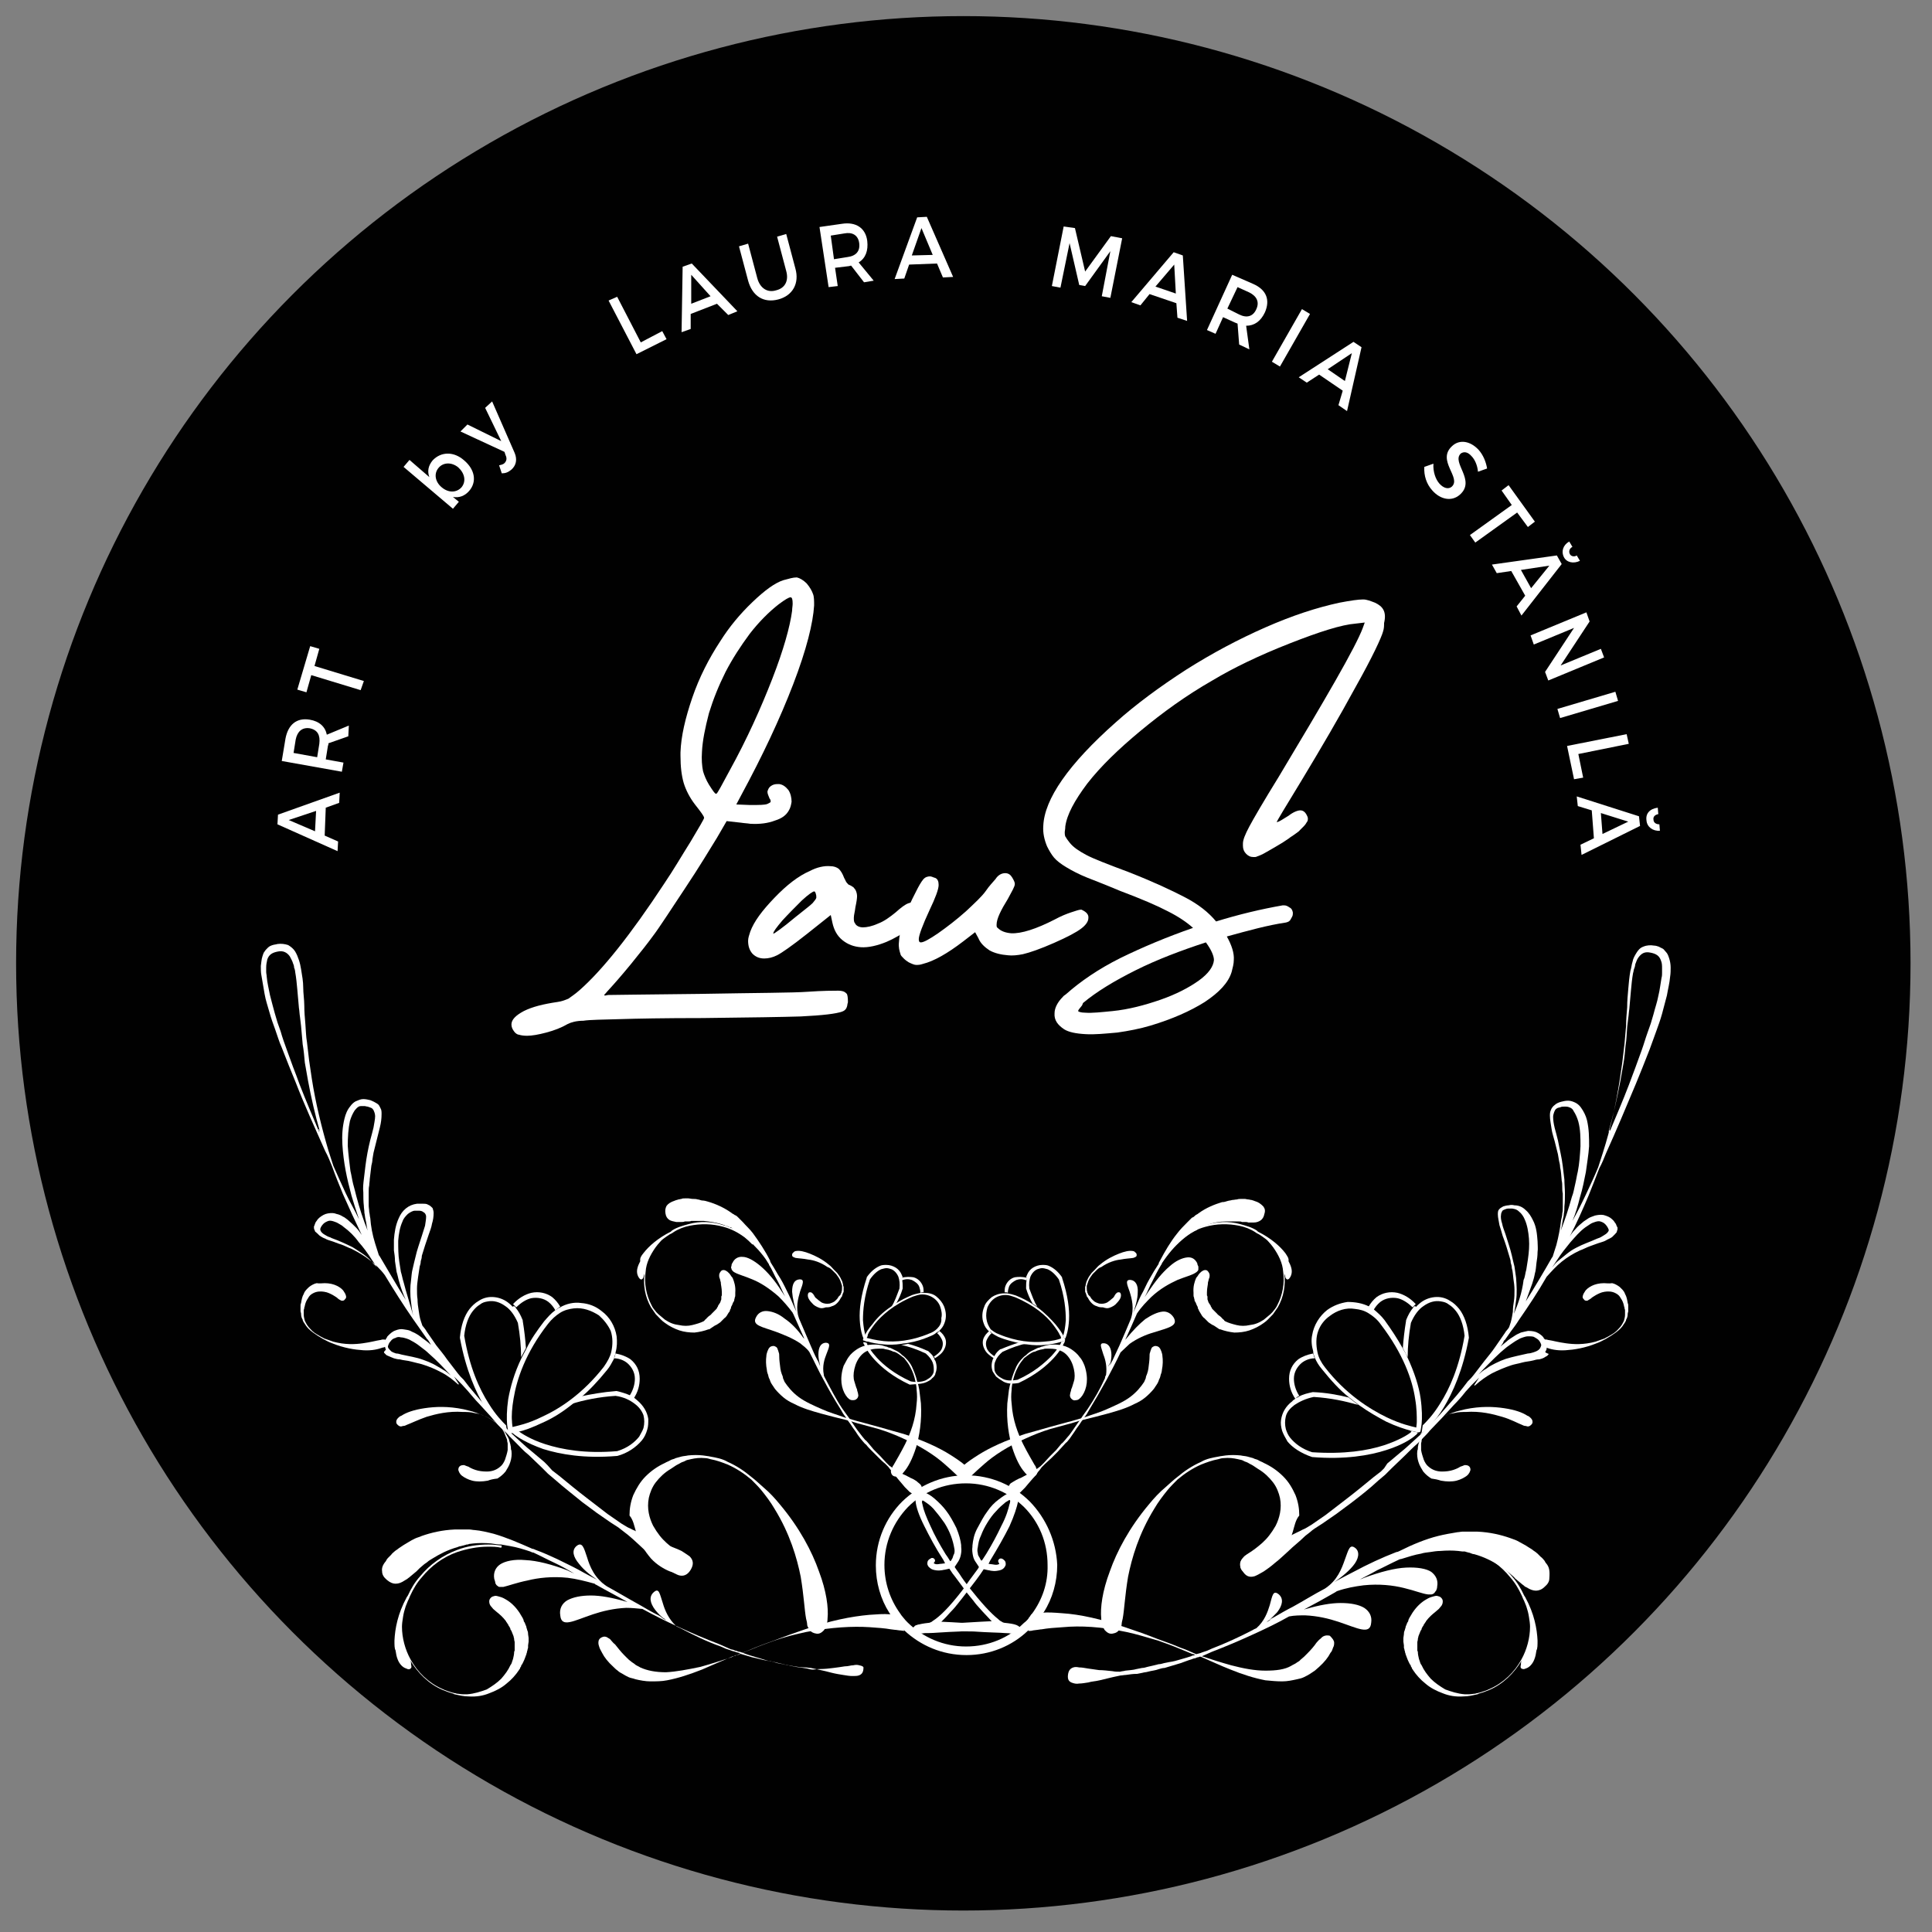 <?xml version="1.0" encoding="utf-8"?>
<!-- Generator: Adobe Illustrator 24.0.1, SVG Export Plug-In . SVG Version: 6.00 Build 0)  -->
<svg version="1.1" id="Layer_1" xmlns="http://www.w3.org/2000/svg" xmlns:xlink="http://www.w3.org/1999/xlink" x="0px" y="0px"
	 viewBox="0 0 360 360" style="enable-background:new 0 0 360 360;" xml:space="preserve">
<rect x="0" y="0" width="360" height="360" fill="#808080" stroke="none"/>
<style type="text/css">
	.st0{fill:#010101;}
	.st1{fill:#FFFFFF;}
</style>
<circle class="st0" cx="179.5" cy="179.5" r="176.5"/>
<g>
	<g>
		<path class="st1" d="M157.8,185.2c-0.2-0.2-0.3-0.3-0.5-0.4c-0.2-0.1-0.6-0.2-1.1-0.2c-0.9,0-2.8,0-5.7,0.2
			c-2.6,0.2-9.3,0.2-20.2,0.4c-10.4,0.1-16.1,0.2-16.9,0.2c-0.2,0-0.5,0.1-0.6,0.1c-0.2,0-0.2,0-0.2-0.1c0-0.1,0.2-0.2,0.5-0.6
			c1.2-1.3,2.7-3,4.5-5.2c1.8-2.2,3.2-4,4-5.1c1.3-1.7,3.2-4.7,6-8.9c2.8-4.2,4.7-7.4,6-9.5l1.8-3.1l2.7,0.3
			c0.6,0.1,1.1,0.1,1.7,0.2c1.8,0.1,3.3-0.1,4.6-0.6c1.3-0.4,2.1-1,2.6-1.9c0.3-0.5,0.4-1,0.5-1.6c0-0.8-0.2-1.6-0.6-2.2
			c-0.5-0.6-1-1-1.7-1.1c0,0-0.1,0-0.2,0c-0.1,0-0.1,0-0.1,0c-0.5,0-0.9,0.1-1.3,0.4c-0.3,0.2-0.5,0.6-0.6,1c0,0.4,0.2,0.8,0.4,1.3
			c0.2,0.2,0.2,0.4,0.2,0.6c0,0.1-0.2,0.2-0.6,0.4c-0.5,0.2-1.5,0.2-3.1,0.2h-0.2l-2.5-0.1l0.9-1.7c4-7.4,7.2-14.2,9.7-20.7
			c2.5-6.5,3.7-11.4,3.9-14.7c0-0.8,0-1.6-0.2-2.1c-0.2-0.6-0.6-1.3-1.2-2c-0.6-0.6-1.3-1-1.8-1.1h-0.1c-0.6,0-1.3,0.2-2.4,0.5
			c-1.6,0.5-3.5,1.9-5.8,4.1s-4.3,4.6-6,7.3c-2.1,3.2-3.9,6.7-5.2,10.5c-1.3,3.8-2.1,7.2-2.2,10.2c0,0.1,0,0.2,0,0.3
			c0,0.2,0,0.2,0,0.3c0,2.1,0.2,3.7,0.6,5.1c0.4,1.3,1.1,2.7,2.1,4c1.1,1.4,1.7,2.2,1.7,2.5c0,0.2-0.9,1.7-2.5,4.4
			c-1.7,2.7-3.2,5.3-4.9,7.8c-6.3,9.6-11.6,16.2-15.8,19.9c-0.9,0.8-1.7,1.3-2.1,1.6c-0.5,0.2-1.2,0.5-2,0.6
			c-2.7,0.4-4.7,0.9-6.3,1.7c-1.5,0.8-2.3,1.6-2.3,2.5c0,0.5,0.2,0.9,0.5,1.3c0.2,0.3,0.6,0.6,0.9,0.6c0.3,0.1,0.8,0.2,1.5,0.2l0,0
			c0.9,0,2.1-0.2,3.6-0.6c1.5-0.4,2.8-0.9,4-1.6c0.6-0.3,1.6-0.6,2.9-0.6c1.3-0.2,3.6-0.2,6.8-0.3c3.2-0.1,8.3-0.2,15.4-0.2
			c9-0.1,15.1-0.2,18.3-0.3c4.1-0.2,6.6-0.5,7.7-0.9c0.6-0.2,0.9-0.6,1-1.3c0-0.2,0.1-0.3,0.1-0.5
			C158,185.8,157.9,185.4,157.8,185.2z M131,143.7c-0.2-1-0.3-2.2-0.2-3.6c0.1-2.1,0.6-4.5,1.3-7.2c0.8-2.6,1.8-5.1,3.1-7.7
			c1.3-2.5,2.8-4.8,4.5-7.1c1.7-2.2,3.6-4.1,5.4-5.5c1.2-0.9,1.9-1.3,2.2-1.3c0.3,0,0.4,0.4,0.4,1.2c0,0.4-0.1,0.8-0.1,1.3
			c-0.4,3-1.6,7.3-3.7,12.7s-4.7,11.2-7.9,17c-1.5,2.8-2.3,4.3-2.5,4.4c0,0,0,0-0.1,0c-0.2,0-0.6-0.6-1.3-1.7
			C131.6,145.4,131.2,144.4,131,143.7z"/>
		<path class="st1" d="M171.4,169c-0.3-0.6-0.7-0.9-1.2-0.9c-0.2,0-0.6,0.1-0.9,0.2c-0.6,0.2-1.4,0.8-2.4,1.7
			c-1.1,0.9-2.2,1.7-3.3,2.1c-1.1,0.5-2.1,0.7-2.8,0.7s-1.3-0.3-1.5-0.8c-0.2-0.2-0.2-0.6-0.2-1c0-0.5,0.2-1.1,0.3-2
			c0.2-0.9,0.3-1.6,0.3-2s-0.1-0.8-0.3-1.2c-0.2-0.2-0.3-0.5-0.6-0.6c-0.2-0.2-0.4-0.2-0.5-0.3c-0.2,0-0.3-0.2-0.5-0.4
			c-0.2-0.2-0.3-0.6-0.5-0.9c-0.3-0.8-0.6-1.3-1-1.7c-0.4-0.3-0.9-0.5-1.6-0.5c-1.1-0.1-2.5,0.2-3.8,0.9c-2.1,0.9-4.3,2.6-6.6,5
			c-2.3,2.4-3.8,4.4-4.5,6.3c-0.2,0.6-0.4,1.2-0.4,1.7c0,0.9,0.2,1.7,0.8,2.4c0.6,0.6,1.3,0.9,2.2,0.9c0.8,0,1.6-0.2,2.4-0.6
			c0.8-0.4,2.7-1.7,5.6-4l4.4-3.5l0.3,1.4c0.3,1.4,0.9,2.5,1.9,3.3s2.1,1.2,3.4,1.3c1.4,0.1,3.1-0.3,4.8-1c0.7-0.3,1.3-0.6,2-1
			c0.6-0.3,1.1-0.7,1.7-1.1c1.1-0.9,1.9-1.7,2.3-2.5c0.3-0.6,0.5-0.9,0.5-1.1C171.7,169.6,171.5,169.4,171.4,169z M151.4,168.3
			c-0.5,0.5-1.6,1.3-3.2,2.6c-2.5,2.1-4,3.1-4.1,3.1c0,0,0,0,0-0.1c0-0.3,0.6-1.1,1.7-2.4c1.2-1.3,2.4-2.5,3.6-3.7
			c1.3-1.2,2.1-1.7,2.3-1.7c0.2,0,0.3,0.3,0.4,0.8c0,0,0,0.1,0,0.2C152.2,167.4,151.8,167.8,151.4,168.3z"/>
		<path class="st1" d="M187.3,162.7c0.6,0,1,0.3,1.3,0.8s0.5,0.9,0.5,1.2c0,0.5-0.5,1.3-1.3,2.8c-1.3,2.1-2.1,3.7-2.1,4.8
			c0,0.3,0,0.5,0.2,0.6c0.6,0.6,1.4,0.9,2.5,1c1.9,0.1,4.7-0.8,8.2-2.6c1.1-0.6,2.1-1,3-1.3c0.9-0.3,1.5-0.5,1.8-0.5
			c0.1,0,0.1,0,0.1,0c0.9,0.4,1.4,0.9,1.3,1.6c0,0.6-0.5,1.3-1.3,1.9c-0.9,0.7-2.6,1.6-5.1,2.7s-4.5,1.8-5.8,2.1
			c-1,0.2-2,0.3-2.8,0.2c-1.3-0.1-2.5-0.4-3.4-0.9c-0.9-0.6-1.7-1.3-2.1-2.3l-0.6-1.1l-2.2,1.7c-3,2.3-5.5,3.7-7.5,4.2
			c-0.6,0.2-0.9,0.2-1.3,0.2c-0.3,0-0.8-0.2-1.4-0.5c-0.3-0.2-0.6-0.4-0.9-0.7c-0.3-0.3-0.6-0.6-0.6-0.8c-0.2-0.6-0.4-1.3-0.3-2.2
			c0.1-2.3,1.1-5.5,3.2-9.5c0.5-1,0.9-1.7,1.3-2.2s0.9-0.6,1.3-0.6c0.3,0,0.6,0.2,1,0.3c0.4,0.2,0.6,0.6,0.6,1.3
			c0,0.8-0.6,2.4-1.7,4.7c-1.3,2.8-2,4.7-2,5.4c0,0.4,0.1,0.6,0.4,0.6c0.5,0,1.6-0.6,3.2-1.7c1.7-1.2,3.4-2.5,5.2-4.1
			c1.7-1.6,3-2.8,3.7-3.8c0.6-0.9,1.3-1.6,1.8-2.2C186,163,186.7,162.7,187.3,162.7z"/>
		<path class="st1" d="M256.2,112.3c-0.8-0.3-1.5-0.6-2.2-0.6c-0.9,0-2.3,0.2-4.4,0.6c-4.2,0.9-8.8,2.4-13.8,4.6s-9.9,4.8-14.8,7.9
			c-4.8,3.1-9.3,6.4-13.1,9.8c-8.8,7.8-13.3,14.3-13.5,19.3c-0.1,1.3,0.2,2.6,0.7,3.8c0.4,0.8,0.8,1.5,1.3,2.1s1.3,1.2,2.3,1.8
			c1,0.6,2.3,1.3,3.8,1.9s3.6,1.4,6.2,2.5c4,1.5,7,2.8,8.9,3.8c2,1,3.6,2.1,4.7,3.1c-4.9,1.7-9.4,3.6-13.5,5.6
			c-4.2,2.1-7.5,4.4-10.1,6.7c-0.2,0.2-0.5,0.3-0.7,0.6c-0.9,0.9-1.5,2-1.5,3c-0.1,1.3,0.6,2.2,1.8,3c0.8,0.5,2.1,0.8,4,0.9
			c1.7,0.1,3.6-0.1,5.9-0.3c2.1-0.3,4.2-0.7,6.2-1.3c4-1.2,7.4-2.7,10.1-4.4c2.7-1.8,4.4-3.6,5-5.6c0.2-0.8,0.4-1.5,0.4-2.2
			c0.1-1.3-0.4-2.8-1.3-4.4c4-1.1,7.6-2.1,11-2.6c0.4-0.1,0.7-0.2,0.9-0.6s0.4-0.6,0.4-1c0-0.1,0-0.2,0-0.3
			c-0.1-0.4-0.2-0.7-0.6-0.9c-0.3-0.2-0.6-0.4-1-0.4c-0.1,0-0.2,0-0.3,0c-4,0.7-8.2,1.7-12.4,3c-1.4-1.7-3.3-3.2-5.8-4.5
			c-2.5-1.3-5.9-2.9-10.5-4.7c-4-1.5-6.6-2.5-7.9-3.2s-2.4-1.4-3.1-2.3c-0.4-0.5-0.6-0.8-0.7-1c-0.2-0.2-0.2-0.6-0.2-1
			c0-0.1,0.1-0.5,0.1-1c0.3-2.2,1.7-4.8,4.1-8c2.5-3.2,5.8-6.4,9.9-9.8c4.1-3.4,8.5-6.6,13.4-9.4c4-2.4,8.8-4.7,14.4-6.9
			c5.6-2.2,9.7-3.5,12.3-3.7l1.7-0.2l-0.4,1.1c-0.6,1.6-2.3,4.9-5.1,9.8s-6.3,10.8-10.5,17.8c-2.9,4.7-4.7,7.8-5.5,9.3
			s-1.2,2.5-1.2,3.2c0,0,0,0.1,0,0.2c0,0.1,0,0.1,0,0.2c0,0.6,0.2,1.1,0.6,1.5c0.4,0.4,0.8,0.6,1.4,0.6c0.2,0,0.5,0,0.6-0.1
			c0.3-0.1,0.9-0.3,1.9-0.9c0.9-0.5,1.9-1.1,2.9-1.7c0.6-0.4,0.9-0.6,1.2-0.8c0.2-0.2,0.6-0.4,1-0.7c0.5-0.4,0.9-0.6,1-0.8
			c0.2-0.2,0.5-0.5,0.7-0.7c0.3-0.3,0.5-0.6,0.6-0.8c0.2-0.2,0.2-0.5,0.2-0.7c0-0.2-0.1-0.4-0.2-0.6c-0.3-0.6-0.7-0.9-1.2-0.9
			s-1.3,0.3-2.2,1c-0.3,0.2-0.8,0.5-1.3,0.8s-0.8,0.4-0.9,0.4l0,0l0,0c0-0.2,1.6-2.8,4.7-7.9c3.5-5.8,6.9-11.6,10-17.3
			c3.2-5.7,4.8-9.2,5.1-10.3c0.2-0.6,0.2-1.1,0.2-1.6C258.4,114,257.7,113,256.2,112.3z M226.2,178.9c-0.1,1.2-1,2.5-2.8,3.8
			c-1.8,1.3-4.3,2.6-7.2,3.6c-2.9,1-5.9,1.8-8.9,2.1c-2.1,0.2-3.8,0.4-5.1,0.3c-0.8,0-1.3-0.2-1.3-0.3l0,0c0-0.2,0.2-0.4,0.6-0.9
			c0.2-0.2,0.2-0.4,0.3-0.6c2.5-2.1,5.8-4.1,9.8-6.1c4-2,8.5-3.7,13.1-5.2C225.8,177.1,226.2,178.2,226.2,178.9z"/>
	</g>
	<g>
		<path class="st1" d="M60.7,150.5l-0.2,5.2l2.5,1.1l-0.1,1.8l-11.2-5l0.1-1.8l11.5-4.1l-0.1,1.9L60.7,150.5z M58.9,151.1l-5.1,1.7
			l4.9,2.1L58.9,151.1z"/>
		<path class="st1" d="M64.9,137.2l-3.7,1.3c0,0.2,0,0.3-0.1,0.5l-0.4,2.5l3.3,0.6l-0.3,1.7l-11.2-2l0.7-4.2
			c0.5-2.6,2.1-3.9,4.5-3.5c1.8,0.3,2.9,1.3,3.2,2.8l4.1-1.7L64.9,137.2z M59.5,138.6c0.2-1.6-0.3-2.6-1.8-2.9
			c-1.4-0.2-2.3,0.6-2.6,2.1l-0.4,2.5l4.4,0.8L59.5,138.6z"/>
		<path class="st1" d="M57.8,120.4l1.7,0.5l-0.9,3.2l9.2,2.8l-0.6,1.7l-9.2-2.8l-0.9,3.2l-1.7-0.5L57.8,120.4z"/>
		<path class="st1" d="M86.5,85.8c2,1.7,2.4,4,0.9,5.7c-0.8,0.9-1.8,1.3-3,1.1l1.1,0.9l-1.1,1.3l-9.2-7.8l1.1-1.3l3.7,3.2
			c-0.4-1.1-0.2-2.1,0.6-3.1C82.2,84.1,84.6,84.1,86.5,85.8z M85.4,87.1c-1.2-1-2.8-1-3.7,0.1s-0.6,2.6,0.6,3.6c1.3,1.1,2.8,1,3.7,0
			C86.9,89.7,86.6,88.2,85.4,87.1z"/>
		<path class="st1" d="M95.3,87.5c-0.6,0.5-1.1,0.7-1.8,0.7L93,86.7c0.5-0.1,0.8-0.2,1-0.4c0.4-0.4,0.5-0.9,0.2-1.5l-0.2-0.6
			l-8.2-3.8l1.3-1.3l6.3,3.1L90.4,76l1.3-1.2l4.2,9.6C96.4,85.6,96.2,86.7,95.3,87.5z"/>
		<path class="st1" d="M115,55.3l4.4,8.5l4-2.1l0.8,1.5l-5.6,2.8L113.4,56L115,55.3z"/>
		<path class="st1" d="M133.6,56.6l-4.9,1.9v2.8l-1.7,0.6l0.2-12.2l1.7-0.6l8.5,8.9l-1.7,0.7L133.6,56.6z M132.4,55.2l-3.6-4v5.4
			L132.4,55.2z"/>
		<path class="st1" d="M144.6,54.1c1.7-0.4,2.4-1.8,1.9-3.6l-1.7-6.4l1.7-0.5l1.7,6.4c0.8,2.8-0.5,5.1-3.2,5.8
			c-2.7,0.7-4.8-0.6-5.6-3.5l-1.7-6.4l1.7-0.5l1.7,6.4C141.6,53.7,143,54.6,144.6,54.1z"/>
		<path class="st1" d="M161,52.6l-2.4-3.1c-0.2,0-0.3,0.1-0.5,0.1l-2.5,0.3l0.5,3.4l-1.7,0.2l-1.7-11.2l4.2-0.6
			c2.6-0.4,4.4,0.8,4.7,3.2c0.2,1.8-0.3,3.2-1.6,4l2.8,3.4L161,52.6z M157.9,47.9c1.6-0.2,2.4-1.1,2.2-2.6c-0.2-1.5-1.3-2.1-2.8-1.8
			l-2.5,0.4l0.6,4.4L157.9,47.9z"/>
		<path class="st1" d="M174.6,49.1l-5.2,0.2l-0.9,2.6l-1.8,0.1l4.2-11.5l1.8-0.1l4.9,11.2l-1.9,0.1L174.6,49.1z M173.8,47.5l-2.1-5
			l-1.8,5.1L173.8,47.5z"/>
		<path class="st1" d="M200.3,42.5l1.9,8.1l4.8-6.6l2.1,0.4l-2.2,11.1l-1.6-0.3l1.6-8.4l-4.7,6.5l-1.1-0.2l-1.8-7.8l-1.7,8.3
			l-1.6-0.3l2.2-11.1L200.3,42.5z"/>
		<path class="st1" d="M219.2,56.5l-5-1.7l-1.7,2.1l-1.7-0.6l7.9-9.3l1.7,0.6l0.8,12.2l-1.8-0.6L219.2,56.5z M219.1,54.7l-0.3-5.4
			l-3.5,4.1L219.1,54.7z"/>
		<path class="st1" d="M230.9,64.2l-0.3-3.9c-0.2-0.1-0.3-0.1-0.5-0.2l-2.2-1l-1.4,3.1l-1.6-0.7l4.7-10.3l3.9,1.7
			c2.5,1.1,3.2,3,2.2,5.3c-0.8,1.7-2,2.5-3.5,2.5l0.6,4.4L230.9,64.2z M230.9,58.6c1.4,0.7,2.6,0.4,3.2-1c0.6-1.3,0.1-2.4-1.3-3.1
			l-2.2-1l-1.9,4L230.9,58.6z"/>
		<path class="st1" d="M244.1,58.5l-5.6,9.8l-1.5-0.9l5.6-9.8L244.1,58.5z"/>
		<path class="st1" d="M250.2,72.8l-4.4-3l-2.3,1.5l-1.5-1l10.2-6.6l1.5,1l-2.7,11.9l-1.6-1.1L250.2,72.8z M250.6,71l1.3-5.2l-4.5,3
			L250.6,71z"/>
		<path class="st1" d="M274.2,85c-0.7-0.8-1.4-0.9-2-0.5c-1.8,1.7,2.9,5-0.2,7.7c-1.5,1.3-3.6,0.9-5.1-0.8c-1.1-1.2-1.6-2.8-1.5-4.4
			l1.7-0.6c-0.1,1.5,0.4,2.9,1.1,3.7c0.8,0.9,1.7,1.1,2.3,0.6c1.9-1.7-2.9-4.9,0.1-7.6c1.4-1.3,3.4-0.9,4.9,0.7
			c0.9,1,1.4,2.3,1.6,3.5l-1.7,0.6C275.3,86.7,274.8,85.6,274.2,85z"/>
		<path class="st1" d="M286,97.2l-1.3,1l-2-2.7l-7.8,5.6l-1-1.4l7.8-5.6l-1.9-2.7l1.3-1L286,97.2z"/>
		<path class="st1" d="M284.2,111l-2.6-4.6l-2.7,0.4l-0.9-1.6l12.1-1.7l0.9,1.6l-7.5,9.6l-0.9-1.7L284.2,111z M285.3,109.6l3.4-4.2
			l-5.3,0.8L285.3,109.6z M292.4,100.9l0.6,1c-0.6,0.3-0.7,0.9-0.5,1.3c0.2,0.5,0.9,0.6,1.3,0.3l0.6,1c-1.2,0.6-2.5,0.3-3-0.7
			C290.9,102.8,291.2,101.6,292.4,100.9z"/>
		<path class="st1" d="M296.2,115.8l-5.4,8.2l7.5-3.1l0.6,1.6l-10.4,4.3l-0.6-1.6l5.4-8.2l-7.5,3.1l-0.6-1.7l10.4-4.3L296.2,115.8z"
			/>
		<path class="st1" d="M301.5,130.6l-10.8,3.2l-0.5-1.7l10.8-3.2L301.5,130.6z"/>
		<path class="st1" d="M303.5,138.6l-9.4,1.9l0.9,4.4l-1.7,0.3l-1.3-6.2l11.1-2.2L303.5,138.6z"/>
		<path class="st1" d="M297,156.2l-0.4-5.2l-2.6-0.8l-0.2-1.8l11.6,3.7l0.2,1.8l-10.9,5.4l-0.2-1.9L297,156.2z M298.6,155.4l4.8-2.3
			l-5.1-1.6L298.6,155.4z M308.9,150.5l0.1,1.2c-0.6,0.1-1,0.5-0.9,1c0,0.6,0.5,0.9,1.1,0.9l0.1,1.2c-1.3,0.1-2.4-0.7-2.5-1.9
			C306.6,151.6,307.4,150.7,308.9,150.5z"/>
	</g>
	<g>
		<path class="st1" d="M189.8,303.2c0-0.1-0.1-0.1-0.2-0.2c-0.1,0-0.2-0.1-0.3-0.1c-0.2,0-0.9-0.1-1.8-0.1c-0.8,0-3-0.1-6.4-0.3
			c-3.3-0.2-5.1-0.3-5.4-0.3c-0.1,0-0.2,0-0.2,0c-0.1,0-0.1,0-0.1,0s0.1-0.1,0.2-0.2c0.4-0.4,0.9-0.9,1.5-1.6
			c0.6-0.6,1.1-1.2,1.4-1.6c0.5-0.6,1.1-1.4,2.1-2.7c1-1.3,1.7-2.2,2.1-2.8l0.6-0.9l0.9,0.2c0.2,0,0.4,0.1,0.6,0.1
			c0.6,0.1,1,0,1.5-0.1c0.4-0.1,0.7-0.3,0.9-0.6c0.1-0.2,0.2-0.3,0.2-0.5c0-0.2,0-0.5-0.2-0.7c-0.2-0.2-0.3-0.3-0.6-0.4l0,0l0,0
			c-0.2,0-0.3,0-0.4,0.1c-0.1,0.1-0.2,0.2-0.2,0.3c0,0.2,0,0.2,0.1,0.4c0.1,0.1,0.1,0.2,0.1,0.2s-0.1,0.1-0.2,0.1
			c-0.2,0.1-0.5,0.1-1,0H185l-0.8-0.1l0.3-0.6c1.4-2.3,2.6-4.4,3.6-6.4c0.9-2,1.4-3.6,1.6-4.6c0-0.2,0-0.5,0-0.7s-0.2-0.4-0.3-0.6
			c-0.2-0.2-0.4-0.4-0.6-0.4l0,0c-0.2,0-0.4,0-0.8,0.1c-0.5,0.2-1.1,0.6-1.9,1.2c-0.8,0.6-1.5,1.3-2.1,2.2c-0.7,0.9-1.3,2.1-1.9,3.2
			s-0.8,2.2-0.9,3.2v0.1c0,0.1,0,0.1,0,0.1c-0.1,0.6,0,1.2,0.1,1.7c0.1,0.5,0.3,0.9,0.6,1.3c0.3,0.5,0.5,0.7,0.5,0.8
			c0,0.1-0.3,0.5-0.9,1.3c-0.6,0.8-1.2,1.6-1.7,2.4c-2.2,2.9-4,4.9-5.5,6c-0.3,0.2-0.6,0.4-0.7,0.5c-0.2,0.1-0.4,0.2-0.6,0.2
			c-0.9,0.1-1.5,0.2-2.1,0.4c-0.5,0.2-0.8,0.5-0.8,0.8c0,0.2,0,0.3,0.2,0.5c0.1,0.1,0.2,0.2,0.2,0.2s0.2,0.1,0.5,0.1l0,0
			c0.3,0,0.7,0,1.2-0.1c0.5-0.1,0.9-0.2,1.3-0.4c0.2-0.1,0.5-0.2,0.9-0.2c0.5,0,1.2,0,2.1,0.1c1,0.1,2.6,0.2,4.9,0.2
			c2.8,0.2,4.8,0.2,5.9,0.3c1.3,0.1,2.1,0,2.5-0.2c0.2-0.1,0.3-0.2,0.4-0.4c0-0.1,0-0.1,0-0.2C189.9,303.4,189.8,303.3,189.8,303.2z
			 M182.2,289.4c-0.1-0.3-0.1-0.7,0-1.1c0.1-0.7,0.2-1.4,0.6-2.2c0.3-0.8,0.7-1.6,1.2-2.4s1-1.5,1.6-2.1c0.6-0.7,1.2-1.2,1.8-1.7
			c0.4-0.2,0.6-0.4,0.7-0.4c0.1,0,0.2,0.2,0.1,0.4c0,0.1,0,0.2-0.1,0.4c-0.2,0.9-0.6,2.3-1.5,4c-0.8,1.7-1.7,3.4-2.8,5.2
			c-0.6,0.9-0.8,1.3-0.9,1.3l0,0c-0.1,0-0.2-0.2-0.4-0.6C182.3,289.9,182.2,289.7,182.2,289.4z"/>
		<path class="st1" d="M170.1,303.5c0,0,0,0.1,0,0.2c0.1,0.2,0.2,0.3,0.4,0.4c0.3,0.2,1.1,0.2,2.5,0.2c1,0,2.9-0.2,5.9-0.3
			c2.3-0.2,3.9-0.2,4.9-0.2c1-0.1,1.7-0.1,2.1-0.1c0.5,0,0.7,0.1,0.9,0.2c0.4,0.2,0.8,0.3,1.3,0.4c0.5,0.1,0.9,0.2,1.2,0.1l0,0
			c0.2,0,0.4-0.1,0.5-0.1c0.1-0.1,0.2-0.1,0.2-0.2s0.2-0.3,0.2-0.5c0-0.3-0.3-0.6-0.8-0.8s-1.2-0.3-2.1-0.4c-0.2,0-0.5-0.1-0.6-0.2
			c-0.2-0.1-0.4-0.2-0.7-0.5c-1.4-1.1-3.2-3.1-5.5-6c-0.6-0.8-1.2-1.6-1.7-2.4c-0.6-0.8-0.9-1.3-0.9-1.3c0-0.1,0.2-0.3,0.5-0.8
			c0.3-0.4,0.5-0.9,0.6-1.3c0.1-0.5,0.2-0.9,0.1-1.7V288v-0.1c-0.1-0.9-0.4-2-0.9-3.2c-0.6-1.2-1.2-2.3-1.9-3.2
			c-0.6-0.8-1.3-1.5-2.1-2.2c-0.8-0.7-1.4-1-1.9-1.2c-0.3-0.1-0.6-0.2-0.8-0.1l0,0c-0.2,0-0.4,0.2-0.6,0.4s-0.3,0.5-0.3,0.6
			c0,0.2,0,0.4,0,0.7c0.1,1.1,0.6,2.6,1.6,4.6s2.1,4.1,3.6,6.4l0.3,0.6l-0.8,0.1h-0.1c-0.5,0.1-0.8,0.1-1,0
			c-0.2-0.1-0.2-0.1-0.2-0.1s0-0.1,0.1-0.2c0.1-0.2,0.2-0.2,0.1-0.4c0-0.2-0.1-0.2-0.2-0.3c-0.1-0.1-0.2-0.1-0.4-0.1l0,0l0,0
			c-0.2,0.1-0.4,0.2-0.6,0.4c-0.2,0.2-0.2,0.5-0.2,0.7c0,0.2,0.1,0.3,0.2,0.5c0.2,0.2,0.5,0.5,0.9,0.6c0.4,0.1,0.9,0.2,1.5,0.1
			c0.2,0,0.4-0.1,0.6-0.1l0.9-0.2l0.6,0.9c0.5,0.6,1.2,1.6,2.1,2.8c0.9,1.3,1.7,2.1,2.1,2.7c0.3,0.4,0.8,0.9,1.4,1.6
			c0.6,0.6,1.1,1.2,1.5,1.6c0.1,0.1,0.2,0.2,0.2,0.2s0,0-0.1,0s-0.1,0-0.2,0c-0.2,0-2.1,0.1-5.4,0.3c-3.5,0.2-5.6,0.3-6.4,0.3
			c-0.9,0-1.6,0-1.8,0.1c-0.2,0-0.3,0.1-0.3,0.1c-0.1,0-0.2,0.1-0.2,0.2C170.1,303.3,170,303.4,170.1,303.5z M177.5,290.3
			c-0.2,0.3-0.3,0.6-0.4,0.6l0,0c-0.1,0-0.3-0.5-0.9-1.3c-1.1-1.8-2.1-3.6-2.8-5.2c-0.8-1.7-1.3-3-1.5-4c0-0.2-0.1-0.3-0.1-0.4
			c0-0.2,0-0.4,0.1-0.4c0.1,0,0.3,0.1,0.7,0.4c0.6,0.4,1.2,0.9,1.8,1.7c0.6,0.7,1.1,1.4,1.6,2.1c0.5,0.8,0.9,1.6,1.2,2.4
			s0.5,1.6,0.6,2.2c0.1,0.4,0.1,0.8,0,1.1C177.7,289.7,177.6,289.9,177.5,290.3z"/>
	</g>
	<path class="st1" d="M240.9,285.4c-0.6,2.1-1.7,3.7-2.8,5c-1.1,1.2-2.5,2-3.5,2.4c-1.1,0.4-2.1,0.3-2.6,0.2
		c-0.6-0.2-0.9-0.7-0.9-1.3c0-0.6,0.2-1.1,0.5-1.4c0.3-0.4,0.8-0.7,1.4-1.1c0.6-0.4,1.3-0.9,2.2-1.7s1.7-1.8,2.5-3.2
		c0.7-1.4,1.2-3.2,0.8-5.2c-0.2-0.9-0.6-2-1.3-2.9c-0.7-0.9-1.6-1.8-2.8-2.5c-0.3-0.2-0.6-0.4-0.9-0.6s-0.6-0.3-0.9-0.5
		c-0.3-0.2-0.6-0.2-0.9-0.4c-0.3-0.2-0.7-0.2-1-0.3c-0.9-0.2-1.7-0.3-2.7-0.2c-0.3,0-0.7,0.1-1,0.2c-1.1,0.2-2.2,0.6-3.2,1l0,0l0,0
		c-1.6,0.7-3.1,1.7-4.4,2.8c-0.6,0.6-1.3,1.3-1.8,1.9c-0.9,1.1-1.8,2.3-2.5,3.5c-2.9,4.7-4.2,9.2-4.9,12.7c-0.6,3.6-0.7,6.2-1,7.8
		c-0.1,0.4-0.2,0.8-0.2,1.1s-0.2,0.6-0.4,0.9c-0.3,0.5-0.7,0.7-1.3,0.8c-0.6,0.1-1-0.2-1.4-0.6c-0.2-0.2-0.3-0.6-0.5-0.9
		c-0.1-0.4-0.2-0.8-0.2-1.3c-0.2-2,0.2-5.1,1.6-8.8c1.3-3.7,3.6-8.1,7.3-12.5c0.9-1.1,1.9-2.2,3.1-3.2c0.7-0.6,1.4-1.3,2.2-1.9
		c1.3-1.1,2.8-2.1,4.4-2.8l0,0l0,0l0,0l0,0c1-0.6,2.2-0.8,3.3-1l0,0l0,0c0.4-0.1,0.8-0.1,1.3-0.2c0.9-0.1,1.8-0.1,2.8,0
		c0.4,0.1,0.8,0.1,1.2,0.2c0.4,0.1,0.7,0.2,1.1,0.3c0.3,0.2,0.7,0.2,1,0.4c0.3,0.2,0.7,0.3,1,0.5c1.3,0.6,2.5,1.4,3.6,2.5
		s1.7,2.2,2.3,3.5c0.5,1.3,0.7,2.5,0.7,3.8C241.4,283.2,241.2,284.4,240.9,285.4z"/>
	<path class="st1" d="M298.9,239.1c-0.9,0-1.7,0.2-2.3,0.5c-0.6,0.3-1.1,0.7-1.3,1.1c-0.3,0.4-0.4,0.8-0.4,1c0,0.2,0.2,0.4,0.4,0.6
		c0.2,0.1,0.5,0.1,0.6,0s0.4-0.2,0.6-0.4c0.2-0.2,0.6-0.4,0.9-0.6c0.4-0.2,0.9-0.5,1.6-0.6c0.6-0.1,1.4-0.1,2.1,0.3
		c0.4,0.2,0.7,0.5,0.9,0.9c0.3,0.4,0.5,0.9,0.6,1.4c0,0.2,0.1,0.2,0.1,0.4c0,0.2,0.1,0.3,0.1,0.4c0,0.2,0,0.3,0,0.4
		c0,0.2,0,0.3,0,0.5c0,0.4-0.1,0.7-0.2,1.1c-0.1,0.2-0.1,0.2-0.2,0.4c-0.2,0.4-0.5,0.8-0.8,1.1l0,0l0,0c-0.5,0.6-1,0.9-1.7,1.3
		c-0.3,0.2-0.6,0.3-0.9,0.5c-0.6,0.2-1.1,0.4-1.7,0.6c-2.2,0.6-4.1,0.5-5.5,0.3c-1.5-0.2-2.5-0.5-3.2-0.6c-0.2,0-0.3-0.1-0.5-0.1
		s-0.2,0-0.4,0c-0.2,0.1-0.4,0.2-0.5,0.4c-0.1,0.2-0.1,0.4,0.1,0.6c0.1,0.1,0.2,0.2,0.3,0.3c0.2,0.1,0.3,0.2,0.5,0.2
		c0.8,0.3,2,0.6,3.6,0.5c1.6-0.1,3.6-0.4,5.8-1.3c0.6-0.2,1.1-0.5,1.7-0.8c0.3-0.2,0.7-0.4,1-0.6c0.6-0.4,1.2-0.8,1.7-1.3l0,0l0,0
		l0,0l0,0c0.3-0.3,0.6-0.7,0.9-1.2l0,0l0,0c0.1-0.2,0.2-0.3,0.2-0.5c0.2-0.3,0.3-0.7,0.3-1.1c0-0.2,0.1-0.3,0.1-0.5s0-0.3,0-0.5
		s0-0.3,0-0.5s0-0.3-0.1-0.5c-0.1-0.6-0.2-1.2-0.5-1.7c-0.2-0.6-0.6-0.9-1-1.3c-0.4-0.3-0.9-0.6-1.4-0.7
		C299.8,239.2,299.3,239.1,298.9,239.1z"/>
	<path class="st1" d="M268.5,275.9c1.1,0.2,2.1,0.2,2.9,0c0.8-0.2,1.5-0.6,1.9-0.9c0.5-0.4,0.6-0.8,0.7-1.1c0-0.3-0.1-0.6-0.3-0.7
		c-0.2-0.2-0.6-0.2-0.8-0.2c-0.2,0.1-0.5,0.2-0.8,0.3c-0.3,0.2-0.7,0.4-1.3,0.6s-1.3,0.3-2.1,0.3s-1.7-0.2-2.5-0.9
		c-0.4-0.3-0.7-0.8-0.9-1.3c-0.2-0.6-0.4-1.2-0.5-1.8c0-0.2,0-0.3,0-0.6c0-0.2,0-0.3,0-0.6c0-0.2,0.1-0.3,0.1-0.6
		c0-0.2,0.1-0.3,0.2-0.6c0.2-0.4,0.3-0.9,0.6-1.3c0.1-0.2,0.2-0.3,0.3-0.4c0.4-0.4,0.8-0.9,1.3-1.2l0,0l0,0c0.7-0.6,1.5-0.9,2.4-1.3
		c0.5-0.2,0.9-0.2,1.3-0.3c0.7-0.2,1.5-0.2,2.1-0.2c2.8-0.2,5.1,0.4,6.8,0.9s2.9,1.2,3.7,1.5c0.2,0.1,0.4,0.2,0.6,0.2
		s0.3,0.1,0.5,0.1c0.3,0,0.5-0.2,0.7-0.4c0.2-0.2,0.2-0.5,0.1-0.8c-0.1-0.2-0.2-0.3-0.3-0.4c-0.2-0.2-0.3-0.3-0.6-0.4
		c-0.9-0.6-2.3-1.1-4.3-1.4c-2-0.3-4.4-0.4-7.3,0.2c-0.7,0.2-1.4,0.3-2.2,0.6c-0.5,0.2-0.9,0.3-1.3,0.5c-0.8,0.3-1.7,0.7-2.4,1.3
		l0,0l0,0l0,0l0,0c-0.5,0.3-0.9,0.8-1.3,1.2l0,0l0,0c-0.2,0.2-0.2,0.3-0.4,0.5c-0.2,0.4-0.5,0.8-0.7,1.2c-0.1,0.2-0.2,0.4-0.2,0.6
		c-0.1,0.2-0.1,0.4-0.2,0.6c0,0.2-0.1,0.4-0.1,0.6s0,0.4-0.1,0.6c-0.1,0.7,0,1.5,0.2,2.1c0.2,0.7,0.6,1.3,0.9,1.8
		c0.5,0.6,0.9,0.9,1.5,1.3C267.4,275.6,267.9,275.7,268.5,275.9z"/>
	<path class="st1" d="M288,251.8c0.1-0.2,0.2-0.3,0.2-0.6c0-0.1,0-0.2,0-0.3c0-0.1,0-0.2,0-0.2c-0.1-0.3-0.2-0.6-0.2-0.9l-0.2-0.3
		c-0.1-0.1-0.2-0.2-0.2-0.3c-0.3-0.4-0.9-0.8-1.4-1c-0.6-0.2-1.1-0.2-1.5-0.2c-0.5,0.1-0.9,0.2-1.3,0.3c-0.4,0.2-0.7,0.3-1,0.5
		c-0.6,0.4-1.3,0.8-1.7,1.2c-0.4,0.3-0.7,0.6-1.1,0.9c0.2-0.3,0.5-0.6,0.6-1c0.1-0.1,0.1-0.2,0.2-0.2l0.7-1c0.6-0.9,1.3-1.7,1.9-2.7
		c1.8-2.6,3.6-5.3,5.2-8.1l0,0c0.9-1,1.8-2,2.8-2.8c1-0.8,2.1-1.5,3.4-2.1c0.6-0.2,1.3-0.6,1.9-0.8c0.6-0.2,1.3-0.5,2-0.7
		c0.3-0.1,0.7-0.2,1-0.4c0.3-0.2,0.7-0.3,1.1-0.6l0.2-0.2c0.1-0.1,0.1-0.1,0.2-0.2c0.1-0.1,0.1-0.1,0.2-0.2c0.1-0.1,0.1-0.2,0.2-0.2
		c0.1-0.2,0.1-0.4,0.2-0.6c0-0.1,0-0.2,0-0.3c0-0.1,0-0.2-0.1-0.2c-0.1-0.3-0.2-0.6-0.4-0.8l-0.2-0.3c-0.1-0.1-0.2-0.2-0.3-0.3
		c-0.4-0.4-0.9-0.6-1.6-0.8c-0.6-0.1-1.1,0-1.6,0.1c-0.5,0.2-0.9,0.3-1.2,0.5c-0.3,0.2-0.6,0.4-0.9,0.6c-0.6,0.5-1.1,0.9-1.6,1.5
		c-0.4,0.4-0.7,0.8-1,1.3c1.3-2.5,2.4-5,3.5-7.6c0.7-1.7,1.3-3.3,2-5.1c0.5-0.9,0.9-1.9,1.3-2.9c1.9-4.2,3.7-8.5,5.5-12.8l1.3-3.2
		l1.3-3.3c0.4-1.1,0.8-2.2,1.2-3.3c0.4-1.1,0.8-2.2,1.1-3.3c0.3-1.1,0.6-2.3,0.9-3.4c0.2-1.2,0.5-2.3,0.6-3.5
		c0.1-0.6,0.1-1.2,0.1-1.7c0-0.6-0.1-1.2-0.3-1.8c-0.1-0.3-0.2-0.6-0.4-0.9c-0.2-0.2-0.4-0.5-0.6-0.7c-0.2-0.2-0.6-0.3-0.9-0.5
		c-0.3-0.1-0.6-0.2-0.9-0.2c-0.6-0.1-1.3-0.1-2,0.2c-0.6,0.2-1,0.7-1.3,1.2s-0.6,1-0.7,1.6c-0.2,0.6-0.2,1.1-0.4,1.7
		c-0.2,1.1-0.3,2.2-0.4,3.4c-0.1,1.1-0.2,2.2-0.2,3.4c-0.1,1.1-0.2,2.3-0.2,3.4c-0.1,1.1-0.2,2.3-0.3,3.4l-0.4,3.4l-0.5,3.4
		c-0.7,4.5-1.7,9-3.1,13.4c-0.3,0.9-0.6,1.9-0.9,2.8c-0.7,1.7-1.5,3.4-2.3,5.1c-0.8,1.7-1.6,3.3-2.5,4.9c0.6-1.4,1-2.8,1.4-4.4
		c0.5-1.6,0.8-3.2,1.1-4.7c0.2-1.6,0.5-3.2,0.6-4.8c0-1.7,0-3.2-0.4-4.9c-0.2-0.8-0.6-1.6-1.1-2.3c-0.2-0.3-0.6-0.7-1-0.9
		c-0.4-0.2-0.9-0.4-1.4-0.4s-0.9,0.1-1.3,0.2c-0.4,0.1-0.9,0.3-1.2,0.6c-0.3,0.2-0.6,0.6-0.7,0.9c-0.2,0.4-0.2,0.8-0.2,1.1
		c0,0.8,0.2,1.6,0.3,2.4s0.4,1.6,0.6,2.4c0.2,0.8,0.4,1.6,0.6,2.4l0.2,1.2c0.1,0.4,0.2,0.8,0.2,1.2c0.2,0.8,0.2,1.6,0.3,2.5
		c0.1,0.4,0.1,0.8,0.1,1.2c0,0.4,0,0.8,0.1,1.2c0,0.8,0,1.7,0,2.5c0,0.4,0,0.8-0.1,1.2c0,0.4-0.1,0.8-0.2,1.2
		c-0.2,1.6-0.5,3.2-0.9,4.7c-0.2,0.7-0.5,1.5-0.7,2.2l-0.1,0.1c-1.6,2.8-3.2,5.5-4.9,8.2c0.4-1.1,0.8-2.2,1.2-3.3
		c0.2-0.6,0.4-1.3,0.5-1.9c0.2-0.6,0.2-1.3,0.3-2c0.1-0.6,0.2-1.3,0.2-2c0.1-0.6,0-1.3,0-2c-0.1-1.3-0.2-2.7-0.9-4
		c-0.3-0.6-0.7-1.3-1.3-1.8c-0.6-0.6-1.3-0.9-2.1-0.9c-0.4-0.1-0.7-0.1-1.1,0c-0.3,0-0.7,0.1-1,0.2c-0.3,0.2-0.6,0.3-0.8,0.6
		c-0.2,0.2-0.2,0.6-0.2,0.9c0,0.6,0.2,1.3,0.3,2c0.2,0.6,0.4,1.3,0.6,2c0.5,1.3,0.9,2.6,1.3,4c0.1,0.3,0.2,0.6,0.2,1
		c0.1,0.3,0.2,0.6,0.2,1c0.2,0.6,0.2,1.3,0.3,2c0.1,0.7,0.2,1.3,0.2,2.1s0,1.3-0.1,2c-0.1,0.6-0.2,1.3-0.2,2c-0.1,0.6-0.2,1.3-0.4,2
		c-0.1,0.3-0.2,0.6-0.3,0.9c-0.2,0.4-0.6,0.7-0.8,1.1l-0.9,1.3l-0.9,1.3c-0.6,0.9-1.3,1.7-2,2.6l-2,2.6l-0.5,0.6l-0.6,0.6l-1,1.3
		c-0.7,0.9-1.4,1.7-2.1,2.5l-2.2,2.5c-0.8,0.8-1.5,1.6-2.3,2.4c-0.4,0.4-0.8,0.8-1.2,1.2l-1.2,1.1c-0.8,0.7-1.6,1.5-2.5,2.2
		l-2.5,2.1l-0.6,0.9l-0.6,0.6l-1.3,1c-1.7,1.4-3.4,2.8-5.1,4.1l-2.6,2l-1.3,1l-1.3,0.9c-0.4,0.3-0.9,0.6-1.3,0.9l0,0
		c-0.3,0.2-0.7,0.4-1,0.6c-0.3,0.2-0.7,0.3-1,0.5c-1.3,0.6-2.5,1.3-3.7,1.7c-1.1,0.5-2.1,0.9-3.1,1.3c-0.9,0.4-1.7,0.7-2.4,1
		c-0.6,0.3-1.2,0.6-1.5,1c-0.7,0.7-0.9,1.4-0.2,2.5c0.6,1,1.3,1.3,2.3,1c0.5-0.2,1-0.5,1.7-0.9c0.6-0.4,1.3-0.9,2.1-1.6
		c0.8-0.6,1.6-1.4,2.5-2.2c0.9-0.9,2-1.7,3.1-2.8c0.3-0.2,0.6-0.5,0.9-0.7c0.2-0.2,0.6-0.5,0.9-0.7c0.5-0.3,0.9-0.6,1.4-0.9l1.3-0.9
		l1.3-0.9l2.7-2c1.7-1.3,3.5-2.7,5.1-4.2l1.3-1.1l0.6-0.6l0.6-0.6l2.4-2.3c0.8-0.8,1.6-1.6,2.4-2.3l1.2-1.2c0.4-0.4,0.8-0.8,1.1-1.2
		l2.3-2.4l2.2-2.4c0.8-0.8,1.5-1.6,2.2-2.5l1.1-1.2l0.6-0.6l0.6-0.6l0.2-0.2c-0.3,0.5-0.6,0.9-0.9,1.4l0.1,0.1
		c1-0.9,2.1-1.7,3.2-2.3c1.2-0.6,2.4-1.1,3.6-1.5c0.6-0.2,1.3-0.3,2-0.5c0.7-0.2,1.3-0.2,2.1-0.4c0.3-0.1,0.7-0.2,1.1-0.2
		c0.4-0.1,0.8-0.2,1.2-0.5l0.2-0.1c0.1-0.1,0.2-0.1,0.2-0.2c0.1-0.1,0.1-0.1,0.2-0.2C287.8,252,287.9,251.9,288,251.8z M282.1,244.8
		c0.2-0.9,0.3-1.7,0.4-2.5c0.2-1.3,0.1-2.8,0-4.2c-0.1-0.7-0.2-1.4-0.3-2.1c-0.2-0.7-0.3-1.3-0.5-2.1c-0.3-1.3-0.8-2.7-1.2-4
		c-0.2-0.6-0.5-1.3-0.6-1.9c-0.2-0.6-0.3-1.2-0.2-1.7c0-0.2,0.1-0.4,0.2-0.6c0.1-0.2,0.2-0.2,0.4-0.3c0.2-0.1,0.5-0.2,0.7-0.2
		c0.3,0,0.6,0,0.8,0c0.6,0.1,0.9,0.2,1.3,0.6c0.4,0.3,0.8,0.9,1,1.4c0.5,1.1,0.7,2.4,0.8,3.6c0.1,1.3,0,2.5-0.2,3.9
		c-0.1,0.6-0.2,1.3-0.3,1.9c-0.2,0.6-0.2,1.3-0.5,1.9C283.6,240.9,282.9,242.9,282.1,244.8z M290.8,229.4c0.2-0.7,0.3-1.4,0.4-2.1
		c0.1-0.4,0.2-0.8,0.2-1.2c0.1-0.4,0.1-0.8,0.1-1.3c0.1-0.8,0.1-1.7,0.1-2.5s-0.1-1.7-0.1-2.5c-0.1-0.8-0.2-1.7-0.3-2.5
		c-0.2-1.7-0.6-3.2-0.9-4.8c-0.2-0.8-0.4-1.6-0.6-2.3c-0.2-0.8-0.3-1.5-0.3-2.1c0-0.3,0.1-0.6,0.2-0.9c0.1-0.2,0.2-0.5,0.4-0.6
		c0.2-0.2,0.5-0.2,0.8-0.3c0.2-0.1,0.3-0.1,0.6-0.1c0.1,0,0.2,0,0.2,0c0.1,0,0.2,0,0.2,0c0.3,0,0.6,0.1,0.8,0.2s0.5,0.3,0.6,0.6
		c0.4,0.6,0.7,1.3,0.9,2c0.4,1.5,0.4,3,0.4,4.6c-0.1,1.6-0.2,3.2-0.5,4.7c-0.2,0.8-0.3,1.6-0.5,2.4s-0.3,1.6-0.6,2.3
		C292.3,225.2,291.6,227.3,290.8,229.4z M299.8,211.2c0.1-0.2,0.2-0.4,0.2-0.6h-0.1c-0.1,0.2-0.1,0.2-0.2,0.4
		c0.9-3.1,1.6-6.3,2.2-9.4c0.2-1.1,0.4-2.3,0.6-3.4c0.2-1.1,0.3-2.3,0.4-3.4c0.2-1.1,0.2-2.3,0.3-3.4l0.2-1.7
		c0.1-0.6,0.1-1.1,0.2-1.7c0.1-1.1,0.2-2.3,0.3-3.4c0.1-1.1,0.2-2.2,0.4-3.3c0.1-0.2,0.1-0.6,0.2-0.8c0.1-0.2,0.2-0.6,0.2-0.8
		c0.2-0.5,0.3-0.9,0.6-1.3c0.6-0.8,1.2-1.1,2.2-0.9c1.1,0.2,1.7,0.6,2,1.5c0.2,0.5,0.2,0.9,0.2,1.5c0,0.2,0,0.6,0,0.8
		c0,0.2,0,0.6-0.1,0.9c-0.2,1.1-0.3,2.2-0.6,3.4c-0.2,1.1-0.6,2.2-0.9,3.4c-0.2,0.6-0.3,1.1-0.5,1.7l-0.6,1.7
		c-0.4,1.1-0.7,2.2-1.1,3.3c-0.4,1.1-0.8,2.2-1.2,3.3s-0.8,2.1-1.2,3.2C302.4,205.1,301.1,208.1,299.8,211.2z M289.2,236.2
		c0.3-0.5,0.7-1,1-1.5c0.7-1.1,1.5-2.1,2.4-3.2c0.9-1,1.7-2,2.8-2.8c0.3-0.2,0.6-0.4,0.9-0.6c0.3-0.2,0.6-0.3,0.9-0.4s0.7-0.2,1-0.1
		c0.3,0.1,0.6,0.2,0.9,0.5c0.2,0.2,0.5,0.6,0.6,0.9c0.2,0.3-0.1,0.6-0.3,0.8c-0.2,0.2-0.6,0.4-0.9,0.6c-0.3,0.2-0.6,0.3-0.9,0.4
		c-1.3,0.6-2.6,1-3.9,1.7c-0.6,0.3-1.2,0.7-1.7,1.1s-1.1,0.9-1.6,1.3C289.9,235.3,289.6,235.7,289.2,236.2z M286.6,251.6
		c-0.3,0.2-0.6,0.3-0.9,0.4c-0.3,0.1-0.7,0.2-1,0.2c-1.3,0.3-2.8,0.6-4.1,1c-0.6,0.2-1.3,0.5-1.9,0.8c-0.6,0.3-1.2,0.6-1.7,1
		c-0.6,0.3-1,0.7-1.5,1.1c1.3-1.4,2.7-2.8,4.1-4.1c0.5-0.4,1-0.9,1.6-1.3s1.1-0.8,1.7-1.1c0.3-0.2,0.6-0.3,0.9-0.4
		c0.3-0.1,0.6-0.2,1-0.2c0.3,0,0.7,0,1,0.1c0.3,0.2,0.6,0.3,0.9,0.6c0.2,0.2,0.4,0.6,0.5,0.9C287.1,251.1,286.9,251.4,286.6,251.6z"
		/>
	<g>
		<g>
			<path class="st1" d="M288.1,291.3c-0.2-0.2-0.2-0.4-0.4-0.6c-0.2-0.2-0.3-0.4-0.6-0.6c-0.2-0.2-0.4-0.4-0.6-0.6
				c-0.2-0.2-0.5-0.4-0.8-0.6c-0.2-0.2-0.6-0.4-0.9-0.6c-0.3-0.2-0.6-0.4-1-0.6c-0.4-0.2-0.7-0.4-1.1-0.6s-0.8-0.3-1.3-0.5
				c-1.7-0.6-3.8-1.1-6.1-1.2c-0.3,0-0.6,0-0.9,0c-0.3,0-0.6,0-0.9,0c-0.2,0-0.3,0-0.5,0s-0.3,0-0.5,0c-0.3,0-0.6,0.1-0.9,0.1
				c-1.2,0.2-2.4,0.4-3.6,0.7c-2.4,0.6-4.8,1.6-7.2,2.8c-0.2,0.1-0.4,0.2-0.6,0.2c-1.3,0.5-2.7,1.1-4,1.7c-1.3,0.6-2.7,1.3-4,2
				c-1.3,0.7-2.6,1.3-3.9,2.1c-0.3,0.2-0.6,0.4-0.9,0.6c2.1-1.3,3.7-2.6,4.7-3.8c1.1-1.3,1.3-2.6,0.5-3.3c-1.1-0.9-1.3,0.2-2,2.1
				c-0.6,1.7-1.4,3.9-3.7,5.4c-2.1,1.1-4,2.3-6,3.4c-1.2,0.6-2.4,1.3-3.6,2c-0.4,0.2-0.8,0.4-1.1,0.6c0.2-0.1,0.5-0.2,0.7-0.3
				c-0.3,0.2-0.6,0.4-0.9,0.6c0.1-0.1,0.2-0.2,0.2-0.2l0,0c0.8-0.6,1.3-1.2,1.8-1.7c1-1.3,1.2-2.5,0.3-3.3c-1.1-0.9-1.2,0.2-1.7,2
				c-0.4,1.3-1,3-2.5,4.3c-0.2,0.1-0.5,0.2-0.6,0.3c-2.5,1.3-5.1,2.5-7.7,3.5l-0.9,0.4l-0.9,0.3c-0.4,0.2-0.8,0.2-1.2,0.4
				c-0.2,0.1-0.4,0.2-0.6,0.2c-0.1,0-0.2,0.1-0.2,0.1c-0.6,0.2-1.3,0.4-2,0.6c-0.7,0.2-1.3,0.4-2.1,0.5l-1,0.2
				c-0.3,0.1-0.7,0.2-1,0.2c-0.7,0.2-1.3,0.3-2.1,0.5c-0.3,0.1-0.7,0.2-1,0.2l-1,0.2c-0.7,0.2-1.3,0.2-2.1,0.3
				c-0.3,0.1-0.7,0.1-1,0.2c-0.5,0-0.9,0-1.4-0.1c-0.9-0.1-1.8-0.2-2.5-0.2c-0.8-0.1-1.4-0.2-2.1-0.3c-0.6-0.1-1.1-0.2-1.6-0.2
				c-0.5-0.1-0.8-0.1-1.1,0c-0.6,0.2-0.9,0.6-1,1.4c-0.1,0.9,0.2,1.3,0.9,1.5c0.3,0.1,0.7,0.2,1.2,0.1c0.5,0,1-0.1,1.7-0.2
				c0.6-0.2,1.3-0.2,2.1-0.4s1.7-0.4,2.5-0.6c0.5-0.1,0.9-0.2,1.4-0.3c0.3,0,0.7-0.1,1-0.1c0.7-0.1,1.3-0.2,2.1-0.2l1-0.2
				c0.3-0.1,0.7-0.1,1-0.2c0.7-0.2,1.3-0.2,2.1-0.5c0.3-0.1,0.7-0.2,1-0.2l1-0.3c0.7-0.2,1.3-0.4,2-0.6c0.6-0.2,1.3-0.5,2-0.7
				c0.2-0.1,0.5-0.2,0.7-0.2c0.2-0.1,0.4-0.2,0.6-0.2c0.2-0.1,0.5-0.2,0.7-0.2l0.9-0.4l0.9-0.4c2.6-1,5.2-2.1,7.8-3.3
				c2.2-1,4.5-2.1,6.6-3.3c1-0.2,2.1-0.2,3-0.2c2.3,0.1,4.4,0.6,6.2,1.2c3.6,1.2,5.9,2.5,6.1,0.2c0.2-1.3-0.4-2.2-1.3-2.8
				c-1-0.6-2.5-0.9-4.4-0.9c-1.8,0-4,0.4-6.4,1.1c-0.2,0-0.2,0.1-0.4,0.1c1.9-1,3.9-2.1,5.8-3.2c0.1-0.1,0.2-0.1,0.3-0.2
				c1.7-0.6,3.4-0.9,5-1.1c2.9-0.3,5.5,0,7.5,0.5c2.1,0.5,3.5,1.1,4.5,1.2c0.2,0,0.5,0,0.6,0c0.2,0,0.3-0.1,0.5-0.2
				c0.2-0.2,0.2-0.3,0.4-0.5c0.1-0.2,0.2-0.5,0.2-0.8c0.2-1.1-0.2-2-1.1-2.7c-0.9-0.6-2.6-0.9-4.7-0.8s-4.8,0.8-7.8,1.9
				c-0.4,0.2-0.9,0.3-1.3,0.6c1.2-0.7,2.5-1.3,3.7-2c1.3-0.6,2.6-1.3,3.9-1.9c0.2-0.1,0.4-0.2,0.6-0.2c1.3-0.4,2.5-0.8,3.7-1
				c0.6-0.2,1.1-0.2,1.7-0.3c0.6-0.1,1.3-0.2,1.9-0.2c1.2-0.1,2.3-0.1,3.3,0c0.2,0,0.6,0.1,0.8,0.1h0.1c0.1,0,0.2,0,0.3,0
				c0.2,0,0.2,0.1,0.4,0.1c0.2,0.1,0.5,0.1,0.7,0.2s0.5,0.2,0.7,0.2c1.8,0.5,3.4,1.3,4.6,2.1c0.3,0.2,0.6,0.4,0.9,0.6
				s0.6,0.4,0.8,0.6s0.5,0.4,0.7,0.6s0.5,0.4,0.6,0.6c0.2,0.2,0.4,0.3,0.6,0.5c0.2,0.2,0.4,0.3,0.6,0.5c0.2,0.2,0.3,0.2,0.5,0.4
				s0.3,0.2,0.5,0.3c0.6,0.4,1.2,0.6,1.7,0.6s1.1-0.2,1.6-0.7c0.6-0.5,0.9-1,0.9-1.6C288.8,292.7,288.7,292,288.1,291.3z"/>
			<g>
				<path class="st1" d="M266.7,288.4L266.7,288.4L266.7,288.4z"/>
				<path class="st1" d="M286.5,305.7c-0.1-2.2-0.6-5-2.3-8.1l-0.2-0.3l0,0c-0.6-1.3-1.3-2.5-2.3-3.6l0,0c-1.8-2.2-4.2-3.9-6.9-4.9
					l0,0c-1.8-0.7-3.8-1-5.8-1c-0.9,0-1.7,0.1-2.5,0.2l0.1,0.4c0.8-0.2,1.7-0.2,2.5-0.2c1.9,0,3.9,0.4,5.7,1
					c2.6,0.9,4.9,2.6,6.6,4.7l0,0c0.9,1,1.6,2.2,2.2,3.5l0.2,0.5l0.1,0.2l0.1,0.2l0.2,0.5l0.2,0.5c0.2,0.6,0.4,1.3,0.5,2l0,0l0,0
					c0.1,0.6,0.2,1.3,0.2,1.8c0,2.1-0.6,4.3-1.6,6.1c-1.3,2.4-3.4,4.4-5.9,5.5l0,0l0,0c-0.6,0.3-1.3,0.5-1.9,0.7l0,0l0,0
					c-0.2,0-0.3,0.1-0.5,0.1s-0.2,0.1-0.4,0.1c-0.3,0-0.6,0.1-1,0.1c-0.3,0-0.6,0-0.9,0c-1.3-0.1-2.5-0.5-3.6-0.9
					c-1-0.6-1.9-1.2-2.7-2c-0.7-0.8-1.3-1.6-1.7-2.5c-0.1-0.1-0.1-0.2-0.2-0.3c0-0.1-0.1-0.2-0.1-0.3c0-0.1-0.1-0.2-0.1-0.3
					c0-0.1-0.1-0.2-0.1-0.3c-0.1-0.4-0.2-0.9-0.2-1.2c0-0.1,0-0.2-0.1-0.3c0-0.1,0-0.2,0-0.3c0-0.1,0-0.2,0-0.3v-0.2v-0.2
					c0-0.2,0-0.4,0-0.6s0.1-0.3,0.1-0.6c0-0.2,0.1-0.3,0.1-0.5c0.1-0.2,0.1-0.3,0.2-0.5c0.1-0.2,0.1-0.3,0.2-0.5
					c0.1-0.2,0.2-0.2,0.2-0.4c0-0.1,0.1-0.2,0.1-0.2c0-0.1,0.1-0.2,0.1-0.2c0.1-0.2,0.2-0.2,0.2-0.4c0.1-0.1,0.2-0.2,0.2-0.3
					c0.1-0.1,0.2-0.2,0.2-0.3c0.6-0.8,1.2-1.3,1.7-1.7c0.2-0.2,0.5-0.4,0.7-0.6c0.2-0.2,0.3-0.4,0.5-0.6c0.2-0.3,0.3-0.7,0.2-1.1
					c-0.2-0.4-0.4-0.6-0.9-0.7c-0.2-0.1-0.6,0-0.9,0.1c-0.4,0.1-0.7,0.2-1.2,0.5c-0.9,0.5-1.8,1.3-2.6,2.5c-0.1,0.2-0.2,0.3-0.3,0.5
					c-0.1,0.2-0.2,0.3-0.3,0.5c-0.1,0.2-0.2,0.4-0.2,0.6c-0.1,0.1-0.1,0.2-0.2,0.3c0,0.1-0.1,0.2-0.1,0.3c-0.1,0.2-0.2,0.4-0.2,0.6
					c-0.1,0.2-0.1,0.4-0.2,0.6c-0.1,0.2-0.1,0.5-0.1,0.6c0,0.2-0.1,0.5-0.1,0.7s0,0.5,0,0.7c0,0.2,0.1,0.5,0.1,0.7v0.2v0.2
					c0,0.2,0.1,0.2,0.1,0.4s0.1,0.2,0.1,0.4s0.1,0.2,0.1,0.4c0.2,0.5,0.3,0.9,0.6,1.5c0.1,0.2,0.1,0.2,0.2,0.4
					c0.1,0.1,0.2,0.2,0.2,0.4c0.1,0.2,0.2,0.2,0.2,0.4c0.1,0.2,0.2,0.2,0.2,0.3c0.6,0.9,1.4,1.8,2.3,2.5c0.9,0.8,2.1,1.4,3.2,1.8
					c1.2,0.5,2.5,0.7,3.9,0.6c0.9,0,1.7-0.2,2.6-0.4c0.1,0,0.2-0.1,0.2-0.1l0,0l0,0l0,0l0,0c0.7-0.2,1.3-0.4,2-0.7l0,0l0,0l0,0l0,0
					c2.6-1.1,4.7-3.2,6.1-5.6c-0.2,0.3-0.2,0.6-0.2,0.9c-0.1,0.3-0.1,0.6,0.1,0.7s0.4,0.2,0.8,0c0.7-0.2,1.3-0.9,1.6-1.7
					c0.2-0.5,0.3-1,0.4-1.7C286.5,307.2,286.5,306.5,286.5,305.7z"/>
			</g>
		</g>
		<g>
			<path class="st1" d="M248.6,306.1c0,0.2,0,0.6-0.2,0.9c-0.1,0.3-0.2,0.7-0.5,1c-0.4,0.8-1.1,1.7-2.1,2.6
				c-0.2,0.2-0.6,0.5-0.8,0.7c-0.3,0.2-0.6,0.4-0.9,0.6c-0.3,0.2-0.7,0.4-1.1,0.6c-0.4,0.2-0.8,0.3-1.3,0.4
				c-0.9,0.2-1.8,0.4-2.8,0.4c-1,0-2.1-0.1-3.1-0.2c-2.1-0.4-4.3-1.1-6.5-2c-1.8-0.7-3.7-1.6-5.8-2.5c-0.2-0.1-0.5-0.2-0.7-0.2
				c-0.2-0.1-0.4-0.2-0.6-0.2c-0.7-0.3-1.5-0.6-2.2-0.9c-1.4-0.6-2.8-1.1-4.2-1.6c-2.1-0.6-4-1.2-5.9-1.6c-4.7-1-8.6-1.2-11.8-0.9
				c-1.6,0.1-2.9,0.2-4,0.4c-0.3,0-0.6,0.1-0.8,0.1c-0.2,0-0.6,0.1-0.8,0.1c-0.3,0.1-0.6,0.1-0.9,0.1l0,0c0.2-0.4,0.3-0.9,0.3-1.3
				v-0.2c0-0.3-0.1-0.6-0.2-0.9c0.2-0.2,0.4-0.6,0.6-0.8c0.2,0,0.3,0,0.4-0.1c0.3,0,0.6-0.1,0.9-0.1c0.2,0,0.4,0,0.6,0
				c1.1-0.1,2.4,0,3.7,0.1c3.3,0.2,7.4,1.1,12,2.7c1.8,0.6,3.8,1.3,5.8,2.1c1.4,0.5,2.8,1,4.2,1.6c0.9,0.3,1.8,0.7,2.7,1.1
				c0.2,0.1,0.4,0.2,0.6,0.2l0.4,0.2c2.1,0.7,4,1.3,5.8,1.8c2.3,0.6,4.4,1,6.4,1c2,0,3.6-0.2,4.8-0.9c0.3-0.2,0.6-0.3,0.9-0.5
				c0.2-0.2,0.6-0.3,0.8-0.6c0.2-0.2,0.5-0.4,0.7-0.6s0.4-0.4,0.6-0.6c0.7-0.7,1.3-1.4,1.7-2c0.2-0.2,0.5-0.6,0.7-0.7
				c0.2-0.2,0.4-0.4,0.6-0.5c0.4-0.2,0.8-0.2,1.2-0.1C248.3,305.3,248.6,305.7,248.6,306.1z"/>
		</g>
	</g>
	<g>
		<path class="st1" d="M255.9,244.2c0.3-0.6,0.8-1.2,1.3-1.6c0.9-0.7,2.1-0.9,3.2-0.7c0.9,0.2,1.9,0.8,2.8,1.7
			c0.2-0.2,0.4-0.4,0.6-0.6c-1-1.1-2.2-1.8-3.4-2.1c-1.4-0.3-2.8,0-3.9,0.8c-0.6,0.5-1.1,1.1-1.5,1.8c0.1,0,0.2,0.1,0.2,0.1
			C255.5,243.9,255.7,244,255.9,244.2z"/>
		<path class="st1" d="M263.3,243.7c-0.5,0.6-0.9,1.3-1.3,2.3l0,0v0.1c-0.3,1.8-0.5,3.6-0.6,5.1c0.3,0.6,0.6,1.1,0.9,1.7
			c0-2,0.2-4.1,0.6-6.4c0.6-1.4,1.4-2.5,2.3-3.1c1.1-0.8,2.2-1.1,3.3-0.9c0.6,0.1,1,0.2,1.5,0.6c0.5,0.3,0.9,0.7,1.3,1.2
			c0.8,1,1.4,2.6,1.6,4.6c-1,5.9-2.8,9.9-4.6,12.7c-1.3,2.1-2.5,3.3-3.2,4c-0.1,0.8-0.2,1.3-0.2,1.3c-0.1,0.2-0.2,0.3-0.4,0.3l0,0
			l0,0c0.2,0,0.2,0,0.3,0c0,0,0.1-0.1,0.2-0.2c0.6-0.5,2.3-1.9,4-4.7c1.7-2.8,3.6-7,4.7-13v-0.1c-0.2-2.2-0.8-4-1.8-5.3
			c-0.5-0.6-1-1.1-1.7-1.5c-0.9-0.6-1.9-0.8-2.9-0.7c-1,0.1-2,0.5-2.8,1.2c-0.2,0.2-0.4,0.3-0.6,0.6
			C263.6,243.3,263.4,243.4,263.3,243.7z"/>
		<path class="st1" d="M263.6,267.1L263.6,267.1L263.6,267.1z"/>
		<path class="st1" d="M242.1,260.1c-0.7-1.1-1-2.2-1-3.2c0-1.2,0.6-2.2,1.4-2.9c0.6-0.5,1.5-0.9,2.5-0.9c-0.2-0.3-0.2-0.6-0.3-0.9
			c-1.1,0.2-2.1,0.6-2.8,1.1c-1.1,0.9-1.7,2.1-1.7,3.6c0,1.2,0.3,2.5,1.2,3.8C241.5,260.4,241.7,260.3,242.1,260.1z"/>
		<path class="st1" d="M244.5,271.5L244.5,271.5L244.5,271.5c6.1,0.5,10.7-0.3,13.8-1.3c3.2-1,5-2.3,5.5-2.8
			c0.2-0.1,0.2-0.2,0.2-0.2c0.1-0.1,0.2-0.2,0.2-0.3l0,0c-0.1,0-0.6-0.1-1.4-0.3c0.1,0.1,0.2,0.2,0.2,0.2c-0.7,0.6-2.4,1.6-5.1,2.5
			c-3.1,1-7.4,1.7-13.4,1.3c-1.9-0.6-3.2-1.6-4.1-2.7c-0.4-0.5-0.6-1-0.8-1.6c-0.2-0.8-0.2-1.6,0-2.4c0.2-0.8,0.8-1.5,1.6-2.1
			c0.9-0.6,2.1-1.2,3.6-1.5c3.2,0.2,5.9,0.8,8.3,1.5c-0.6-0.5-1.2-0.9-1.8-1.4c-2-0.5-4.2-0.9-6.6-1h-0.1c-0.9,0.2-1.8,0.4-2.5,0.8
			c-0.2,0.2-0.5,0.2-0.7,0.4c-0.2,0.2-0.5,0.3-0.6,0.5c-1.2,0.9-1.9,2.1-2.1,3.5c-0.1,0.6,0,1.3,0.2,2c0.2,0.6,0.6,1.3,1,2
			C240.8,269.7,242.4,270.8,244.5,271.5z M263.6,267.1L263.6,267.1L263.6,267.1L263.6,267.1z"/>
		<path class="st1" d="M245,253c0.3,0.7,0.7,1.4,1.3,2.1c1.7,2.1,3.3,3.9,5.1,5.3c0.6,0.5,1.2,0.9,1.8,1.4c1.8,1.3,3.6,2.3,5.1,3.1
			c1.9,0.9,3.5,1.4,4.6,1.7c0.8,0.2,1.3,0.3,1.4,0.3l0,0c0.2,0,0.4-0.1,0.4-0.3c0,0,0.1-0.5,0.2-1.3c0.1-1,0.1-2.7-0.2-4.8
			c-0.3-2.1-1.1-4.7-2.5-7.7c-0.2-0.6-0.6-1.1-0.9-1.7c-0.9-1.6-2-3.3-3.3-5.1c-0.6-0.8-1.3-1.4-2-2c-0.2-0.2-0.4-0.3-0.6-0.4
			c-0.1,0-0.2-0.1-0.2-0.1c-1.3-0.7-2.8-0.9-4.1-0.9c-1.4,0.2-2.7,0.7-3.8,1.5c-1.4,1.1-2.5,2.8-2.8,4.7c-0.2,0.9-0.1,2,0.2,3
			c0,0.1,0,0.1,0,0.2C244.8,252.5,244.9,252.7,245,253z M245.6,248.1c0.4-1.2,1.2-2.2,2.2-2.9c1.3-1,3-1.6,4.7-1.3
			c0.9,0.1,1.7,0.3,2.5,0.8c0.8,0.5,1.6,1.1,2.3,2.1c4.2,5.5,5.9,10.4,6.4,13.9c0.3,1.7,0.3,3.2,0.3,4.2c0,0.5-0.1,0.9-0.1,1.1l0,0
			c-0.8-0.2-2.8-0.6-5.5-1.9c-3.3-1.6-7.7-4.4-11.5-9.3c-0.7-0.9-1.2-1.8-1.4-2.8C245.2,250.6,245.2,249.2,245.6,248.1z"/>
	</g>
	<g>
		<path class="st1" d="M191.9,279.8c-3-3-7.2-4.9-11.9-4.9c-4.6,0-8.8,1.9-11.9,4.9c-3,3-4.9,7.2-4.9,11.9c0,3.2,0.9,6.3,2.5,8.8
			c0.7,1.1,1.5,2.1,2.5,3c0.1,0.1,0.2,0.2,0.3,0.3c3,2.8,7,4.6,11.6,4.6c4.4,0,8.5-1.7,11.5-4.6c0.2-0.1,0.2-0.2,0.4-0.4
			c0.9-0.9,1.7-1.9,2.5-3c1.6-2.5,2.5-5.6,2.5-8.8C196.8,287.1,194.9,282.9,191.9,279.8z M192.3,300.7c-0.2,0.2-0.4,0.6-0.6,0.8
			c-0.2,0.3-0.6,0.7-0.9,0.9c-2.8,2.8-6.6,4.4-10.8,4.4c-4.2,0-8-1.7-10.8-4.4c-0.3-0.3-0.6-0.6-0.9-1c-0.2-0.2-0.4-0.5-0.6-0.8
			c-1.8-2.5-2.9-5.6-2.9-9c0-4.2,1.7-8,4.4-10.8c2.8-2.8,6.6-4.4,10.8-4.4s8,1.7,10.8,4.4c2.8,2.8,4.4,6.6,4.4,10.8
			C195.3,295,194.2,298.1,192.3,300.7z"/>
	</g>
	<g>
		<g>
			<path class="st1" d="M202.1,254.5c0.4,1.2,0.5,2.3,0.4,3.2s-0.4,1.7-0.8,2.3c-0.4,0.6-0.8,0.9-1.2,0.9c-0.4,0.1-0.6,0-0.9-0.3
				c-0.2-0.2-0.3-0.6-0.2-0.8c0-0.3,0.2-0.6,0.2-0.9c0.2-0.4,0.3-0.9,0.5-1.5c0.2-0.6,0.2-1.4,0-2.3c-0.2-0.9-0.6-1.9-1.4-2.7
				c-0.4-0.4-0.9-0.7-1.6-0.9c-0.6-0.2-1.3-0.2-2.1-0.2c-0.2,0-0.4,0-0.6,0.1c-0.2,0-0.4,0.1-0.6,0.1c-0.2,0.1-0.4,0.1-0.6,0.2
				c-0.2,0.1-0.4,0.2-0.6,0.2c-0.5,0.2-0.9,0.5-1.3,0.8c-0.2,0.2-0.3,0.2-0.5,0.4c-0.4,0.5-0.8,1-1.1,1.6l0,0l0,0
				c-0.5,0.9-0.8,1.8-1,2.8c-0.1,0.5-0.2,1-0.2,1.5c-0.1,0.9-0.1,1.7,0,2.5c0.2,3.2,1.2,5.6,2.1,7.5c0.9,1.8,1.7,3.1,2.2,4
				c0.2,0.2,0.2,0.4,0.3,0.6c0.1,0.2,0.1,0.3,0.2,0.5c0,0.3-0.1,0.6-0.3,0.8s-0.6,0.3-0.9,0.2c-0.2-0.1-0.3-0.2-0.6-0.2
				c-0.2-0.2-0.4-0.3-0.6-0.6c-0.8-0.9-1.6-2.4-2.3-4.6c-0.6-2.1-1.1-4.9-0.9-8.2c0.1-0.8,0.2-1.7,0.3-2.5c0.1-0.6,0.2-1,0.4-1.6
				c0.2-0.9,0.6-1.9,1-2.8l0,0l0,0l0,0l0,0c0.3-0.6,0.7-1.1,1.2-1.6l0,0l0,0c0.2-0.2,0.3-0.3,0.6-0.5c0.4-0.4,0.8-0.7,1.3-0.9
				c0.2-0.1,0.4-0.2,0.6-0.3c0.2-0.1,0.4-0.2,0.6-0.2c0.2-0.1,0.4-0.2,0.6-0.2c0.2-0.1,0.4-0.1,0.6-0.2c0.8-0.2,1.7-0.2,2.5-0.1
				c0.8,0.1,1.6,0.4,2.2,0.8c0.6,0.4,1.2,0.9,1.6,1.5C201.6,253.3,201.9,254,202.1,254.5z"/>
			<path class="st1" d="M206.7,243.7c0.6-0.2,1.1-0.5,1.4-0.9c0.3-0.3,0.6-0.7,0.7-1c0.1-0.3,0.1-0.6,0-0.8s-0.2-0.2-0.4-0.2
				c-0.2,0-0.3,0.1-0.4,0.2c-0.1,0.1-0.2,0.2-0.3,0.4c-0.1,0.2-0.2,0.4-0.5,0.6c-0.2,0.2-0.6,0.5-0.9,0.7c-0.4,0.2-0.9,0.3-1.5,0.2
				c-0.3-0.1-0.6-0.2-0.9-0.4c-0.2-0.2-0.6-0.5-0.7-0.8c-0.1-0.1-0.1-0.2-0.2-0.2c-0.1-0.1-0.1-0.2-0.2-0.2c0-0.1-0.1-0.2-0.1-0.3
				c-0.1-0.1-0.1-0.2-0.1-0.3c-0.1-0.2-0.1-0.5-0.1-0.8c0-0.1,0-0.2,0-0.3c0.1-0.3,0.2-0.6,0.3-0.9l0,0l0,0c0.2-0.5,0.5-0.9,0.8-1.3
				c0.2-0.2,0.4-0.4,0.6-0.6c0.3-0.3,0.6-0.6,1-0.7c1.3-0.9,2.6-1.3,3.6-1.4c1-0.2,1.7-0.2,2.3-0.3c0.2,0,0.2-0.1,0.3-0.1
				c0.1,0,0.2-0.1,0.2-0.1c0.2-0.1,0.2-0.2,0.2-0.4c0-0.2-0.1-0.3-0.2-0.4c-0.1-0.1-0.2-0.1-0.2-0.2c-0.1,0-0.2-0.1-0.4-0.1
				c-0.6-0.1-1.5,0.1-2.5,0.5c-1,0.4-2.3,1-3.6,2.1c-0.3,0.2-0.6,0.6-0.9,0.9c-0.2,0.2-0.4,0.4-0.6,0.6c-0.3,0.4-0.6,0.8-0.8,1.3
				l0,0l0,0l0,0l0,0c-0.2,0.3-0.2,0.6-0.3,0.9l0,0l0,0c0,0.1,0,0.2-0.1,0.4c0,0.2,0,0.6,0,0.8c0,0.1,0,0.2,0.1,0.3
				c0,0.1,0.1,0.2,0.1,0.3s0.1,0.2,0.1,0.3s0.1,0.2,0.2,0.3c0.2,0.4,0.4,0.7,0.7,1c0.3,0.3,0.6,0.5,1,0.6c0.4,0.2,0.7,0.2,1.1,0.2
				C206.1,243.8,206.4,243.8,206.7,243.7z"/>
			<g>
				<g>
					<path class="st1" d="M233.8,223.8c-0.2-0.1-0.3-0.1-0.6-0.2c-0.2,0-0.4-0.1-0.6-0.1c-0.2,0-0.5-0.1-0.6-0.1c-0.2,0-0.5,0-0.7,0
						c-0.2,0-0.6,0-0.8,0.1c-0.3,0-0.6,0.1-0.9,0.1c-0.3,0.1-0.6,0.1-0.9,0.2c-0.3,0.1-0.6,0.2-1,0.2c-1.3,0.4-2.9,1-4.4,2.1
						c-0.2,0.2-0.4,0.2-0.6,0.4c-0.2,0.2-0.3,0.3-0.6,0.4c-0.1,0.1-0.2,0.2-0.2,0.2s-0.2,0.2-0.2,0.2c-0.2,0.2-0.3,0.3-0.5,0.5
						c-0.6,0.6-1.3,1.3-1.9,2.1c-1.2,1.5-2.2,3.2-3.2,5.1c-0.1,0.2-0.2,0.3-0.2,0.5c-0.6,0.9-1.2,1.9-1.7,2.8c-0.6,1-1,2.1-1.6,3.1
						c-0.5,1-0.9,2.1-1.4,3.1c-0.1,0.2-0.2,0.5-0.3,0.8c0.7-1.8,1.1-3.3,1.1-4.5c0.1-1.3-0.4-2.2-1.3-2.3c-1.1-0.1-0.7,0.8-0.2,2.2
						c0.4,1.3,0.9,3.1,0.2,5.1c-0.7,1.7-1.4,3.3-2.1,4.9c-0.4,0.9-0.9,1.9-1.3,2.8c-0.2,0.3-0.3,0.6-0.5,0.9
						c0.2-0.7,0.3-1.3,0.3-1.9c0-1.3-0.5-2.1-1.3-2.2c-1.1-0.1-0.6,0.7-0.2,2.1c0.4,1,0.7,2.3,0.5,3.8c-0.1,0.2-0.2,0.3-0.2,0.6
						c-0.9,2-2,3.9-3.2,5.7l-0.5,0.7l-0.5,0.7c-0.3,0.5-0.6,0.9-0.9,1.3c-0.3,0.4-0.6,0.9-0.9,1.3s-0.6,0.9-1,1.3l-0.5,0.6
						c-0.2,0.2-0.3,0.4-0.6,0.6c-0.3,0.4-0.7,0.8-1,1.2c-0.2,0.2-0.4,0.4-0.6,0.6l-0.6,0.6c-0.4,0.4-0.7,0.8-1.1,1.2
						c-0.2,0.2-0.4,0.4-0.6,0.6c-0.3,0.2-0.6,0.5-0.9,0.6c-0.6,0.4-1.2,0.7-1.7,1c-0.6,0.3-1,0.6-1.4,0.7c-0.4,0.2-0.8,0.4-1.1,0.6
						c-0.3,0.2-0.6,0.3-0.7,0.6c-0.3,0.4-0.3,0.8,0,1.3c0.4,0.6,0.7,0.7,1.2,0.6c0.2-0.1,0.5-0.2,0.8-0.5s0.6-0.6,0.9-0.9
						c0.3-0.4,0.7-0.8,1.1-1.3c0.4-0.5,0.9-0.9,1.3-1.6c0.2-0.2,0.5-0.6,0.7-0.9c0.2-0.2,0.4-0.4,0.6-0.6c0.4-0.4,0.8-0.7,1.2-1.1
						l0.6-0.6c0.2-0.2,0.4-0.4,0.6-0.6c0.4-0.4,0.7-0.8,1.1-1.2c0.2-0.2,0.3-0.4,0.6-0.6l0.5-0.6c0.3-0.4,0.6-0.9,0.9-1.3
						c0.3-0.5,0.6-0.9,0.9-1.3c0.3-0.5,0.6-0.9,0.9-1.3l0.5-0.7l0.4-0.7c1.1-1.8,2.2-3.7,3.3-5.7c0.9-1.7,1.8-3.4,2.6-5.1
						c0.6-0.6,1.2-1.1,1.7-1.6c1.4-1,3-1.7,4.4-2.1c2.8-0.9,4.7-1.2,3.8-2.8c-0.5-0.8-1.3-1.2-2.1-1.1c-0.9,0.1-2,0.6-3.2,1.4
						c-1.1,0.9-2.3,2.1-3.5,3.6c-0.1,0.1-0.1,0.2-0.2,0.2c0.7-1.5,1.4-3.1,2.1-4.7c0-0.1,0.1-0.2,0.1-0.2c0.8-1.2,1.7-2.1,2.6-3
						c1.7-1.6,3.4-2.5,4.9-3.2c1.5-0.6,2.7-0.9,3.3-1.3c0.2-0.1,0.3-0.2,0.4-0.3c0.1-0.1,0.2-0.2,0.2-0.4c0-0.2,0-0.3,0-0.5
						c-0.1-0.2-0.2-0.4-0.2-0.6c-0.4-0.8-1-1.2-1.9-1.1c-0.9,0.1-2.1,0.6-3.3,1.7c-1.3,1.1-2.6,2.7-4,4.8c-0.2,0.3-0.4,0.6-0.6,0.9
						c0.5-0.9,0.9-2,1.4-2.9c0.5-1,1-2,1.6-3c0.1-0.2,0.2-0.2,0.2-0.4c0.6-0.9,1.2-1.7,1.8-2.4c0.6-0.7,1.3-1.4,2-2
						c0.7-0.6,1.4-1.1,2.1-1.5c0.2-0.1,0.4-0.2,0.6-0.3c0.1-0.1,0.2-0.1,0.2-0.2c0.1-0.1,0.2-0.1,0.2-0.2c0.2-0.1,0.3-0.2,0.6-0.2
						c0.2-0.1,0.3-0.2,0.6-0.2c1.4-0.6,2.7-0.8,3.9-0.8c0.3,0,0.6,0,0.8,0c0.2,0,0.6,0,0.8,0c0.2,0,0.5,0,0.7,0s0.5,0,0.6,0.1
						c0.2,0,0.4,0,0.6,0c0.2,0,0.4,0,0.6,0.1c0.2,0,0.3,0,0.5,0c0.2,0,0.3,0,0.5,0c0.6,0,1-0.2,1.3-0.4c0.3-0.2,0.6-0.6,0.7-1.2
						c0.2-0.6,0.1-1-0.2-1.4C234.9,224.3,234.5,224,233.8,223.8z M206.5,254.6c0-0.1,0.1-0.2,0.1-0.2c0.1-0.2,0.2-0.4,0.3-0.6
						C206.8,254.1,206.7,254.4,206.5,254.6z"/>
					<g>
						<path class="st1" d="M219.1,232L219.1,232L219.1,232z"/>
						<path class="st1" d="M239.5,233.5c-1-1.3-2.7-2.8-5.1-4l-0.2-0.2l0,0c-0.9-0.6-2-0.9-3.1-1.2l0,0c-2.1-0.6-4.4-0.5-6.5,0.2
							l0,0c-1.5,0.4-2.8,1.1-4.1,2.1c-0.6,0.4-1,0.9-1.5,1.3l0.2,0.2c0.5-0.5,0.9-0.9,1.4-1.3c1.2-0.9,2.5-1.6,4-2
							c2.1-0.6,4.3-0.6,6.3-0.2l0,0c1,0.2,2.1,0.6,3,1.2l0.3,0.2l0.2,0.1l0.2,0.1l0.3,0.2l0.3,0.2c0.4,0.3,0.9,0.6,1.2,1l0,0l0,0
							c0.3,0.3,0.6,0.7,0.9,1.1c0.9,1.3,1.7,2.8,1.8,4.5c0.3,2.1-0.1,4.3-1.1,6.2l0,0l0,0c-0.2,0.5-0.6,0.9-0.9,1.3l0,0l0,0
							c-0.1,0.1-0.2,0.2-0.2,0.2c-0.1,0.1-0.2,0.2-0.2,0.2c-0.2,0.2-0.4,0.3-0.6,0.5c-0.2,0.2-0.4,0.3-0.6,0.5
							c-0.9,0.6-1.7,0.9-2.6,1c-0.9,0.2-1.7,0.2-2.5,0c-0.8-0.2-1.5-0.4-2.1-0.7c-0.1-0.1-0.2-0.1-0.2-0.2s-0.2-0.1-0.2-0.2
							c-0.1-0.1-0.2-0.1-0.2-0.2s-0.2-0.1-0.2-0.2c-0.2-0.2-0.6-0.4-0.7-0.6c-0.1-0.1-0.1-0.1-0.2-0.2c-0.1-0.1-0.1-0.1-0.2-0.2
							c-0.1-0.1-0.1-0.1-0.2-0.2l-0.1-0.1l-0.1-0.1c-0.1-0.1-0.2-0.2-0.2-0.3c-0.1-0.2-0.2-0.2-0.2-0.4c-0.1-0.1-0.1-0.2-0.2-0.3
							c-0.1-0.1-0.1-0.2-0.2-0.3c0-0.1-0.1-0.2-0.1-0.3c0-0.1-0.1-0.2-0.1-0.3s0-0.1,0-0.2c0-0.1,0-0.1,0-0.2s0-0.2-0.1-0.3
							c0-0.1,0-0.2,0-0.3c0-0.1,0-0.2,0-0.3c0-0.8,0.2-1.4,0.2-1.9c0.1-0.2,0.1-0.5,0.2-0.7c0.1-0.2,0.1-0.4,0.1-0.6
							c0-0.3-0.2-0.6-0.4-0.8c-0.2-0.2-0.6-0.2-0.9,0c-0.2,0.1-0.3,0.2-0.6,0.5c-0.2,0.2-0.3,0.5-0.6,0.8c-0.3,0.7-0.6,1.6-0.5,2.8
							c0,0.2,0,0.3,0,0.4c0,0.2,0,0.3,0.1,0.5c0,0.2,0.1,0.3,0.1,0.5c0,0.1,0,0.2,0.1,0.2c0,0.1,0.1,0.2,0.1,0.2
							c0.1,0.2,0.1,0.3,0.2,0.5c0.1,0.2,0.2,0.3,0.2,0.5s0.2,0.3,0.2,0.5c0.1,0.2,0.2,0.3,0.3,0.5c0.1,0.2,0.2,0.3,0.3,0.5
							c0.2,0.2,0.2,0.3,0.4,0.4l0.1,0.1l0.1,0.1c0.1,0.1,0.2,0.2,0.2,0.2c0.1,0.1,0.2,0.2,0.2,0.2c0.1,0.1,0.2,0.2,0.2,0.2
							c0.3,0.2,0.7,0.5,1,0.6c0.1,0.1,0.2,0.1,0.3,0.2c0.1,0.1,0.2,0.1,0.3,0.2c0.1,0.1,0.2,0.1,0.3,0.2c0.1,0.1,0.2,0.1,0.3,0.1
							c0.8,0.3,1.7,0.5,2.6,0.6c0.9,0,1.9-0.1,2.8-0.4c0.9-0.3,1.9-0.8,2.7-1.4c0.6-0.4,1-0.9,1.5-1.4c0.1-0.1,0.1-0.1,0.2-0.2l0,0
							l0,0l0,0l0,0c0.3-0.4,0.6-0.9,0.9-1.3l0,0l0,0l0,0l0,0c1.1-1.9,1.5-4.2,1.2-6.3c0.1,0.3,0.2,0.5,0.2,0.7
							c0.1,0.2,0.2,0.4,0.4,0.4c0.2,0,0.3-0.1,0.5-0.4c0.3-0.5,0.4-1.1,0.2-1.8c-0.1-0.4-0.3-0.8-0.5-1.2
							C240.2,234.4,239.8,234,239.5,233.5z"/>
					</g>
				</g>
				<g>
					<path class="st1" d="M213.4,260.4c0.6-0.5,1.1-1,1.6-1.6c0.2-0.3,0.4-0.6,0.6-0.9c0.2-0.3,0.3-0.6,0.4-0.9
						c0.2-0.3,0.2-0.6,0.3-0.9c0.1-0.2,0.2-0.6,0.2-0.8c0.2-1,0.2-1.9,0.1-2.6c0-0.3-0.1-0.6-0.2-0.9c-0.1-0.2-0.2-0.5-0.3-0.6
						c-0.2-0.3-0.5-0.4-0.9-0.4c-0.3,0.1-0.6,0.2-0.7,0.6c-0.1,0.2-0.1,0.3-0.2,0.6c-0.1,0.2-0.1,0.5-0.1,0.8c0,0.6-0.1,1.3-0.2,2.1
						c0,0.2-0.1,0.4-0.1,0.6c-0.1,0.2-0.1,0.4-0.2,0.6c-0.1,0.2-0.2,0.5-0.2,0.7c-0.1,0.2-0.2,0.5-0.3,0.7c-0.6,0.9-1.4,1.9-2.6,2.8
						c-1.2,0.9-2.8,1.6-4.4,2.3c-1.3,0.6-2.8,1-4.4,1.6c-0.9,0.2-2,0.6-2.9,0.8c-1.1,0.3-2.2,0.6-3.3,0.9c-1.7,0.5-3.2,0.9-4.6,1.3
						c-3.6,1.2-6.5,2.5-8.7,3.9c-1.1,0.7-2,1.3-2.8,2c-0.2,0.2-0.4,0.3-0.6,0.5c-0.2,0.2-0.3,0.3-0.5,0.5c-0.1,0.1-0.2,0.2-0.2,0.3
						c0.1,0.1,0.2,0.1,0.3,0.2c0.3,0.2,0.5,0.3,0.7,0.6l0.1,0.1c0.2,0.3,0.4,0.6,0.4,1c0.2-0.2,0.3-0.3,0.5-0.5
						c0.2-0.2,0.2-0.2,0.4-0.4c0.2-0.2,0.3-0.3,0.5-0.5c0.6-0.6,1.4-1.3,2.3-2.1c1.8-1.6,4.4-3.3,7.8-4.8c1.3-0.6,2.8-1.2,4.4-1.7
						c1.1-0.3,2.2-0.6,3.3-0.9c0.9-0.2,1.9-0.6,2.8-0.8c1.7-0.4,3.2-0.8,4.7-1.2c1.8-0.5,3.5-1,5-1.8
						C212.1,261.3,212.8,260.9,213.4,260.4z"/>
				</g>
			</g>
			<g>
				<path class="st1" d="M187.8,240.9c0-0.4,0.1-0.8,0.2-1.1c0.2-0.6,0.8-1,1.4-1.3c0.6-0.2,1.2-0.2,1.9,0.1c0-0.2,0.1-0.3,0.1-0.5
					c-0.9-0.2-1.6-0.2-2.3-0.1c-0.8,0.2-1.4,0.8-1.7,1.5c-0.2,0.4-0.2,0.9-0.2,1.3h0.1C187.5,240.8,187.7,240.8,187.8,240.9z"/>
				<path class="st1" d="M191.3,238.5c-0.1,0.5-0.1,0.9-0.1,1.5l0,0c0,0,0,0,0,0.1c0.3,1,0.7,1.9,1.2,2.8c0.3,0.2,0.6,0.4,0.9,0.6
					c-0.6-0.9-1-2.1-1.5-3.4c-0.1-0.9,0-1.6,0.2-2.2c0.3-0.7,0.8-1.2,1.3-1.4c0.3-0.1,0.6-0.2,0.9-0.2c0.3,0,0.6,0.1,1,0.2
					c0.7,0.3,1.4,0.9,2.1,1.9c1.1,3.2,1.3,5.8,1.3,7.6c-0.1,1.3-0.3,2.4-0.5,2.9c0.2,0.4,0.3,0.6,0.3,0.6c0,0.1,0,0.2-0.2,0.2l0,0
					l0,0c0.1,0,0.2-0.1,0.2-0.1s0-0.1,0.1-0.2c0.2-0.4,0.6-1.6,0.7-3.5c0.1-1.9-0.2-4.5-1.3-7.8c0,0,0,0,0-0.1
					c-0.7-1-1.5-1.7-2.4-2.1c-0.4-0.2-0.8-0.2-1.3-0.2c-0.6,0-1.2,0.2-1.7,0.5c-0.5,0.3-0.9,0.8-1.1,1.3c-0.1,0.2-0.1,0.3-0.2,0.4
					C191.4,238.2,191.3,238.4,191.3,238.5z"/>
				<path class="st1" d="M198.1,250.2L198.1,250.2L198.1,250.2z"/>
				<path class="st1" d="M185.4,252.8c-0.6-0.4-1.1-0.8-1.4-1.3c-0.3-0.6-0.4-1.3-0.1-1.9c0.2-0.4,0.5-0.9,0.9-1.2
					c-0.2-0.1-0.3-0.2-0.4-0.4c-0.6,0.4-0.9,0.9-1.1,1.3c-0.3,0.7-0.2,1.5,0.2,2.2c0.3,0.6,0.9,1.1,1.7,1.6
					C185.2,253,185.3,252.9,185.4,252.8z"/>
				<path class="st1" d="M189.8,257.7C189.8,257.7,189.9,257.7,189.8,257.7L189.8,257.7c3.2-1.5,5.2-3.2,6.5-4.6
					c1.3-1.4,1.8-2.5,2-2.9c0.1-0.1,0.1-0.2,0.1-0.2c0-0.1,0-0.2,0-0.2l0,0c-0.1,0-0.3,0.2-0.8,0.2c0.1,0,0.1,0,0.2,0
					c-0.2,0.5-0.7,1.4-1.9,2.7c-1.3,1.3-3.2,3-6.3,4.4c-1.1,0.2-2.1,0.2-2.8-0.2c-0.3-0.2-0.6-0.3-0.9-0.6c-0.3-0.3-0.6-0.7-0.6-1.2
					s-0.1-0.9,0.2-1.5c0.2-0.6,0.7-1.2,1.3-1.7c1.7-0.8,3.2-1.3,4.6-1.6c-0.4-0.1-0.9-0.1-1.3-0.2c-1.1,0.3-2.4,0.8-3.6,1.3
					c0,0,0,0-0.1,0c-0.4,0.3-0.8,0.7-1,1.1c-0.1,0.2-0.2,0.2-0.2,0.4s-0.2,0.2-0.2,0.4c-0.3,0.8-0.3,1.6,0,2.3
					c0.2,0.3,0.4,0.6,0.6,0.9c0.3,0.2,0.6,0.5,1,0.7C187.5,257.9,188.6,257.9,189.8,257.7z M198.1,250.2L198.1,250.2L198.1,250.2
					L198.1,250.2z"/>
				<path class="st1" d="M184.8,248.4c0.3,0.2,0.8,0.5,1.2,0.7c1.4,0.6,2.8,0.9,4,1.2c0.5,0.1,0.9,0.2,1.3,0.2
					c1.3,0.2,2.5,0.2,3.4,0.1c1.2-0.1,2.1-0.3,2.8-0.5c0.5-0.2,0.7-0.2,0.8-0.2l0,0c0.1-0.1,0.2-0.2,0.2-0.2c0,0-0.1-0.2-0.3-0.6
					c-0.2-0.6-0.7-1.3-1.5-2.3c-0.8-0.9-1.9-2.1-3.4-3.2c-0.3-0.2-0.6-0.4-0.9-0.6c-0.9-0.6-1.9-1.1-3.1-1.6c-0.6-0.2-1-0.3-1.6-0.4
					c-0.2,0-0.3,0-0.5,0c-0.1,0-0.1,0-0.1,0c-0.9,0-1.7,0.3-2.3,0.7c-0.6,0.5-1.2,1.1-1.4,1.8c-0.4,0.9-0.5,2.1-0.1,3.1
					c0.2,0.6,0.5,1,0.9,1.4c0,0,0,0,0.1,0.1C184.6,248.1,184.8,248.3,184.8,248.4z M183.8,245.7c-0.1-0.7,0-1.4,0.2-2.1
					c0.4-0.9,1-1.6,1.9-2c0.5-0.2,0.9-0.3,1.5-0.3c0.6,0,1.1,0.2,1.7,0.4c3.6,1.5,5.9,3.5,7.1,5.1c0.6,0.8,1.1,1.5,1.3,2
					c0.2,0.2,0.2,0.5,0.2,0.6l0,0c-0.5,0.2-1.6,0.5-3.2,0.6c-2.1,0.2-5.1,0-8.4-1.4c-0.6-0.2-1.1-0.6-1.5-0.9
					C184.2,247.1,183.9,246.5,183.8,245.7z"/>
			</g>
		</g>
	</g>
	<path class="st1" d="M118.5,285.4c0.6,2.1,1.7,3.7,2.8,5c1.1,1.2,2.5,2,3.5,2.4c1.1,0.4,2.1,0.3,2.6,0.2c0.6-0.2,0.9-0.7,0.9-1.3
		c0-0.6-0.2-1.1-0.5-1.4c-0.3-0.4-0.8-0.7-1.4-1.1s-1.3-0.9-2.2-1.7c-0.9-0.8-1.7-1.8-2.5-3.2c-0.7-1.4-1.2-3.2-0.8-5.2
		c0.2-0.9,0.6-2,1.3-2.9c0.7-0.9,1.6-1.8,2.8-2.5c0.3-0.2,0.6-0.4,0.9-0.6c0.3-0.2,0.6-0.3,0.9-0.5s0.6-0.2,0.9-0.4
		c0.3-0.2,0.7-0.2,1-0.3c0.9-0.2,1.7-0.3,2.7-0.2c0.3,0,0.7,0.1,1,0.2c1.1,0.2,2.2,0.6,3.2,1l0,0l0,0c1.6,0.7,3.1,1.7,4.4,2.8
		c0.6,0.6,1.3,1.3,1.8,1.9c0.9,1.1,1.8,2.3,2.5,3.5c2.9,4.7,4.2,9.2,4.9,12.7c0.6,3.6,0.7,6.2,1,7.8c0.1,0.4,0.2,0.8,0.2,1.1
		s0.2,0.6,0.4,0.9c0.3,0.5,0.7,0.7,1.3,0.8c0.6,0.1,1-0.2,1.4-0.6c0.2-0.2,0.3-0.6,0.5-0.9c0.1-0.4,0.2-0.8,0.2-1.3
		c0.2-2-0.2-5.1-1.6-8.8c-1.3-3.7-3.6-8.1-7.3-12.5c-0.9-1.1-1.9-2.2-3.1-3.2c-0.7-0.6-1.4-1.3-2.2-1.9c-1.3-1.1-2.8-2.1-4.4-2.8
		l0,0l0,0l0,0l0,0c-1-0.6-2.2-0.8-3.3-1l0,0l0,0c-0.4-0.1-0.8-0.1-1.3-0.2c-0.9-0.1-1.8-0.1-2.8,0c-0.4,0.1-0.8,0.1-1.2,0.2
		c-0.4,0.1-0.7,0.2-1.1,0.3c-0.3,0.2-0.7,0.2-1,0.4c-0.3,0.2-0.7,0.3-1,0.5c-1.3,0.6-2.5,1.4-3.6,2.5c-1,1-1.7,2.2-2.3,3.5
		c-0.5,1.3-0.7,2.5-0.7,3.8C118,283.2,118.2,284.4,118.5,285.4z"/>
	<path class="st1" d="M60.5,239.1c0.9,0,1.7,0.2,2.3,0.5c0.6,0.3,1.1,0.7,1.3,1.1c0.3,0.4,0.4,0.8,0.4,1c0,0.2-0.2,0.4-0.4,0.6
		c-0.2,0.1-0.5,0.1-0.6,0c-0.2-0.1-0.4-0.2-0.6-0.4s-0.6-0.4-0.9-0.6c-0.4-0.2-0.9-0.5-1.6-0.6c-0.6-0.1-1.4-0.1-2.1,0.3
		c-0.4,0.2-0.7,0.5-0.9,0.9c-0.3,0.4-0.5,0.9-0.6,1.4c0,0.2-0.1,0.2-0.1,0.4c0,0.2-0.1,0.3-0.1,0.4c0,0.2,0,0.3,0,0.4
		c0,0.2,0,0.3,0,0.5c0,0.4,0.1,0.7,0.2,1.1c0.1,0.2,0.1,0.2,0.2,0.4c0.2,0.4,0.5,0.8,0.8,1.1l0,0l0,0c0.5,0.6,1,0.9,1.7,1.3
		c0.3,0.2,0.6,0.3,0.9,0.5c0.6,0.2,1.1,0.4,1.7,0.6c2.2,0.6,4.1,0.5,5.5,0.3c1.5-0.2,2.5-0.5,3.2-0.6c0.2,0,0.3-0.1,0.5-0.1
		s0.2,0,0.4,0c0.2,0.1,0.4,0.2,0.5,0.4c0.1,0.2,0.1,0.4-0.1,0.6c-0.1,0.1-0.2,0.2-0.3,0.3s-0.3,0.2-0.5,0.2c-0.8,0.3-2,0.6-3.6,0.5
		c-1.6-0.1-3.6-0.4-5.8-1.3c-0.6-0.2-1.1-0.5-1.7-0.8c-0.3-0.2-0.7-0.4-1-0.6c-0.6-0.4-1.2-0.8-1.7-1.3l0,0l0,0l0,0l0,0
		c-0.3-0.3-0.6-0.7-0.9-1.2l0,0l0,0c-0.1-0.2-0.2-0.3-0.2-0.5c-0.2-0.3-0.3-0.7-0.3-1.1c0-0.2-0.1-0.3-0.1-0.5s0-0.3,0-0.5
		s0-0.3,0-0.5s0-0.3,0.1-0.5c0.1-0.6,0.2-1.2,0.5-1.7c0.2-0.6,0.6-0.9,1-1.3c0.4-0.3,0.9-0.6,1.4-0.7
		C59.6,239.2,60,239.1,60.5,239.1z"/>
	<path class="st1" d="M90.9,275.9c-1.1,0.2-2.1,0.2-2.9,0c-0.8-0.2-1.5-0.6-1.9-0.9c-0.5-0.4-0.6-0.8-0.7-1.1c0-0.3,0.1-0.6,0.3-0.7
		c0.2-0.2,0.6-0.2,0.8-0.2c0.2,0.1,0.5,0.2,0.8,0.3c0.3,0.2,0.7,0.4,1.3,0.6s1.3,0.3,2.1,0.3s1.7-0.2,2.5-0.9
		c0.4-0.3,0.7-0.8,0.9-1.3c0.2-0.6,0.4-1.2,0.5-1.8c0-0.2,0-0.3,0-0.6c0-0.2,0-0.3,0-0.6c0-0.2-0.1-0.3-0.1-0.6
		c0-0.2-0.1-0.3-0.2-0.6c-0.2-0.4-0.3-0.9-0.6-1.3c-0.1-0.2-0.2-0.3-0.3-0.4c-0.4-0.4-0.8-0.9-1.3-1.2l0,0l0,0
		c-0.7-0.6-1.5-0.9-2.4-1.3c-0.5-0.2-0.9-0.2-1.3-0.3c-0.7-0.2-1.5-0.2-2.1-0.2c-2.8-0.2-5.1,0.4-6.8,0.9c-1.7,0.6-2.9,1.2-3.7,1.5
		c-0.2,0.1-0.4,0.2-0.6,0.2s-0.3,0.1-0.5,0.1c-0.3,0-0.5-0.2-0.7-0.4c-0.2-0.2-0.2-0.5-0.1-0.8c0.1-0.2,0.2-0.3,0.3-0.4
		c0.2-0.2,0.3-0.3,0.6-0.4c0.9-0.6,2.3-1.1,4.3-1.4c2-0.3,4.4-0.4,7.3,0.2c0.7,0.2,1.4,0.3,2.2,0.6c0.5,0.2,0.9,0.3,1.3,0.5
		c0.8,0.3,1.7,0.7,2.4,1.3l0,0l0,0l0,0l0,0c0.5,0.3,0.9,0.8,1.3,1.2l0,0l0,0c0.2,0.2,0.2,0.3,0.4,0.5c0.2,0.4,0.5,0.8,0.7,1.2
		c0.1,0.2,0.2,0.4,0.2,0.6c0.1,0.2,0.1,0.4,0.2,0.6c0,0.2,0.1,0.4,0.1,0.6s0,0.4,0.1,0.6c0.1,0.7,0,1.5-0.2,2.1
		c-0.2,0.7-0.6,1.3-0.9,1.8c-0.5,0.6-0.9,0.9-1.5,1.3C91.9,275.6,91.4,275.7,90.9,275.9z"/>
	<path class="st1" d="M71.6,252.1c0.1,0.1,0.1,0.1,0.2,0.2c0.1,0.1,0.1,0.1,0.2,0.2l0.2,0.1c0.5,0.2,0.9,0.4,1.2,0.5
		c0.4,0.1,0.7,0.2,1.1,0.2c0.7,0.2,1.4,0.2,2.1,0.4c0.7,0.2,1.3,0.3,2,0.5c1.3,0.4,2.5,0.9,3.6,1.5c1.2,0.6,2.2,1.4,3.2,2.3l0.1-0.1
		c-0.3-0.5-0.6-0.9-0.9-1.4l0.2,0.2l0.6,0.6l0.6,0.6l1.1,1.2c0.7,0.8,1.4,1.7,2.2,2.5l2.2,2.4l2.3,2.4c0.4,0.4,0.8,0.8,1.1,1.2
		l1.2,1.2c0.8,0.8,1.5,1.6,2.4,2.3l2.4,2.3l0.6,0.6l0.6,0.6l1.3,1.1c1.7,1.5,3.4,2.8,5.1,4.2l2.7,2l1.3,0.9l1.3,0.9
		c0.5,0.3,0.9,0.6,1.4,0.9c0.3,0.2,0.6,0.5,0.9,0.7c0.3,0.2,0.6,0.5,0.9,0.7c1.1,0.9,2.1,1.9,3.1,2.8c0.9,0.8,1.8,1.6,2.5,2.2
		c0.8,0.6,1.4,1.2,2.1,1.6c0.6,0.4,1.2,0.7,1.7,0.9c0.9,0.3,1.7,0,2.3-1c0.6-1,0.5-1.8-0.2-2.5c-0.4-0.3-0.9-0.6-1.5-1
		c-0.6-0.3-1.4-0.6-2.4-1c-0.9-0.4-2-0.8-3.1-1.3c-1.1-0.5-2.4-1.1-3.7-1.7c-0.3-0.2-0.7-0.3-1-0.5s-0.7-0.4-1-0.6l0,0
		c-0.4-0.3-0.9-0.6-1.3-0.9l-1.3-0.9l-1.3-1l-2.6-2c-1.7-1.3-3.4-2.7-5.1-4.1l-1.3-1L102,273l-0.6-0.6l-2.5-2.1
		c-0.9-0.7-1.7-1.5-2.5-2.2l-1.2-1.1c-0.4-0.4-0.8-0.8-1.2-1.2c-0.8-0.8-1.6-1.6-2.3-2.4l-2.2-2.5c-0.7-0.8-1.4-1.7-2.1-2.5l-1-1.3
		l-0.6-0.6l-0.5-0.6l-2-2.6c-0.6-0.9-1.3-1.7-2-2.6l-0.9-1.3l-0.9-1.3c-0.2-0.4-0.5-0.7-0.8-1.1c-0.1-0.3-0.2-0.6-0.3-0.9
		c-0.2-0.6-0.3-1.3-0.4-2c-0.1-0.6-0.2-1.3-0.2-2c-0.1-0.6-0.1-1.3-0.1-2c0-0.7,0.1-1.3,0.2-2.1c0.1-0.7,0.2-1.3,0.3-2
		c0.1-0.3,0.2-0.6,0.2-1c0.1-0.3,0.2-0.6,0.2-1c0.4-1.3,0.8-2.6,1.3-4c0.2-0.6,0.5-1.3,0.6-2c0.2-0.6,0.3-1.3,0.3-2
		c0-0.3-0.1-0.6-0.2-0.9c-0.2-0.2-0.5-0.5-0.8-0.6c-0.3-0.2-0.6-0.2-1-0.2c-0.3,0-0.7,0-1.1,0c-0.8,0.1-1.5,0.4-2.1,0.9
		c-0.6,0.5-1,1.1-1.3,1.8c-0.6,1.3-0.8,2.7-0.9,4c0,0.7,0,1.3,0,2c0.1,0.6,0.2,1.3,0.2,2c0.1,0.6,0.2,1.3,0.3,2
		c0.2,0.6,0.3,1.3,0.5,1.9c0.3,1.1,0.7,2.2,1.2,3.3c-1.7-2.7-3.3-5.5-4.9-8.2l-0.1-0.1c-0.2-0.7-0.5-1.5-0.7-2.2
		c-0.5-1.6-0.8-3.2-0.9-4.7c-0.1-0.4-0.1-0.8-0.2-1.2c0-0.4-0.1-0.8-0.1-1.2c0-0.8,0-1.7,0-2.5c0-0.4,0-0.8,0.1-1.2
		c0-0.4,0.1-0.8,0.1-1.2c0.1-0.8,0.2-1.6,0.3-2.5c0.1-0.4,0.2-0.8,0.2-1.2l0.2-1.2c0.2-0.8,0.4-1.6,0.6-2.4c0.2-0.8,0.4-1.6,0.6-2.4
		c0.2-0.8,0.3-1.6,0.3-2.4c0-0.4,0-0.8-0.2-1.1c-0.2-0.4-0.3-0.7-0.7-0.9c-0.3-0.2-0.7-0.4-1.2-0.6c-0.4-0.1-0.9-0.2-1.3-0.2
		c-0.5,0-0.9,0.2-1.4,0.4c-0.4,0.2-0.8,0.6-1,0.9c-0.6,0.7-0.9,1.5-1.1,2.3c-0.4,1.6-0.5,3.2-0.4,4.9c0.1,1.6,0.3,3.2,0.6,4.8
		c0.3,1.6,0.7,3.2,1.1,4.7c0.4,1.4,0.9,2.9,1.4,4.4c-0.8-1.7-1.7-3.2-2.5-4.9s-1.5-3.3-2.3-5.1c-0.3-0.9-0.6-1.9-0.9-2.8
		c-1.3-4.4-2.4-8.9-3.1-13.4l-0.5-3.4l-0.4-3.4c-0.2-1.1-0.2-2.3-0.3-3.4c-0.1-1.1-0.2-2.3-0.2-3.4s-0.2-2.3-0.2-3.4
		s-0.2-2.2-0.4-3.4c-0.1-0.6-0.2-1.1-0.4-1.7c-0.2-0.6-0.4-1.1-0.7-1.6c-0.3-0.5-0.8-0.9-1.3-1.2c-0.6-0.2-1.3-0.3-2-0.2
		c-0.3,0.1-0.6,0.1-0.9,0.2c-0.3,0.1-0.6,0.2-0.9,0.5c-0.2,0.2-0.5,0.5-0.6,0.7c-0.2,0.2-0.3,0.6-0.4,0.9c-0.2,0.6-0.2,1.2-0.3,1.8
		c0,0.6,0,1.2,0.1,1.7c0.2,1.2,0.4,2.4,0.6,3.5c0.2,1.2,0.6,2.3,0.9,3.4c0.3,1.1,0.7,2.2,1.1,3.3c0.4,1.1,0.7,2.2,1.2,3.3l1.3,3.3
		l1.3,3.2c1.7,4.4,3.6,8.5,5.5,12.8c0.5,0.9,0.9,1.9,1.3,2.9c0.6,1.7,1.3,3.4,2,5.1c1.1,2.5,2.3,5.1,3.5,7.6c-0.3-0.4-0.6-0.9-1-1.3
		c-0.5-0.5-1-1-1.6-1.5c-0.3-0.2-0.6-0.5-0.9-0.6c-0.3-0.2-0.7-0.4-1.2-0.5c-0.5-0.2-0.9-0.2-1.6-0.1c-0.6,0.1-1.1,0.4-1.6,0.8
		c-0.1,0.1-0.2,0.2-0.3,0.3l-0.2,0.3c-0.2,0.2-0.3,0.5-0.4,0.8c0,0.1-0.1,0.2-0.1,0.2s0,0.2,0,0.3c0,0.2,0.1,0.4,0.2,0.6
		c0,0.1,0.1,0.2,0.2,0.2c0.1,0.1,0.1,0.2,0.2,0.2c0.1,0.1,0.1,0.1,0.2,0.2l0.2,0.2c0.4,0.3,0.8,0.5,1.1,0.6c0.3,0.2,0.7,0.3,1,0.4
		c0.7,0.2,1.3,0.5,2,0.7c0.6,0.2,1.3,0.6,1.9,0.8c1.2,0.6,2.4,1.3,3.4,2.1c1,0.8,2,1.7,2.8,2.8l0,0c1.7,2.8,3.4,5.5,5.2,8.1
		c0.6,0.9,1.3,1.8,1.9,2.7l0.7,1c0.1,0.1,0.1,0.2,0.2,0.2c0.2,0.3,0.4,0.6,0.6,1c-0.3-0.3-0.7-0.6-1.1-0.9c-0.6-0.4-1.1-0.9-1.7-1.2
		c-0.3-0.2-0.7-0.3-1-0.5c-0.4-0.2-0.8-0.2-1.3-0.3s-1,0-1.5,0.2c-0.6,0.2-1,0.6-1.4,1c-0.1,0.1-0.2,0.2-0.2,0.3l-0.2,0.3
		c-0.1,0.2-0.2,0.5-0.2,0.9c0,0.1,0,0.2,0,0.2c0,0.1,0,0.2,0,0.3c0.1,0.2,0.1,0.4,0.2,0.6C71.5,251.9,71.5,252,71.6,252.1z
		 M75.2,238.9c-0.2-0.6-0.3-1.3-0.5-1.9c-0.1-0.6-0.2-1.3-0.3-1.9c-0.2-1.3-0.2-2.5-0.2-3.9c0.1-1.3,0.3-2.5,0.8-3.6
		c0.2-0.6,0.6-1,1-1.4c0.4-0.3,0.9-0.6,1.3-0.6c0.2,0,0.6,0,0.8,0c0.3,0,0.6,0.1,0.7,0.2c0.2,0.1,0.3,0.2,0.4,0.3
		c0.1,0.2,0.2,0.3,0.2,0.6c0,0.5-0.1,1-0.2,1.7c-0.2,0.6-0.4,1.3-0.6,1.9c-0.4,1.3-0.9,2.6-1.2,4c-0.2,0.7-0.3,1.3-0.5,2.1
		c-0.2,0.7-0.2,1.3-0.3,2.1c-0.2,1.3-0.2,2.8,0,4.2c0.1,0.9,0.2,1.7,0.4,2.5C76.4,242.9,75.7,240.9,75.2,238.9z M66.4,222.9
		c-0.2-0.8-0.4-1.6-0.6-2.3c-0.2-0.8-0.3-1.6-0.5-2.4c-0.2-1.6-0.4-3.2-0.5-4.7c0-1.6,0.1-3.2,0.4-4.6c0.2-0.7,0.5-1.4,0.9-2
		c0.2-0.2,0.4-0.5,0.6-0.6c0.2-0.2,0.5-0.2,0.8-0.2c0.1,0,0.2,0,0.2,0c0.1,0,0.2,0,0.2,0c0.2,0,0.4,0.1,0.6,0.1
		c0.3,0.1,0.6,0.2,0.8,0.3c0.2,0.2,0.3,0.3,0.4,0.6c0.1,0.2,0.2,0.6,0.2,0.9c0,0.6-0.2,1.4-0.3,2.1c-0.2,0.8-0.4,1.6-0.6,2.3
		c-0.4,1.6-0.7,3.2-0.9,4.8c-0.1,0.8-0.2,1.7-0.3,2.5c-0.1,0.8-0.2,1.7-0.1,2.5c0,0.8,0,1.7,0.1,2.5c0,0.4,0.1,0.8,0.1,1.3
		c0.1,0.4,0.1,0.8,0.2,1.2c0.2,0.7,0.2,1.4,0.4,2.1C67.7,227.3,67,225.2,66.4,222.9z M55.8,202c-0.4-1.1-0.8-2.2-1.2-3.2
		c-0.4-1.1-0.8-2.2-1.2-3.3c-0.4-1.1-0.8-2.2-1.1-3.3l-0.6-1.7c-0.2-0.6-0.3-1.1-0.5-1.7c-0.3-1.1-0.6-2.2-0.9-3.4
		c-0.2-1.1-0.5-2.2-0.6-3.4c0-0.3-0.1-0.6-0.1-0.9c0-0.3,0-0.6,0-0.8c0-0.6,0.1-1,0.2-1.5c0.3-0.9,0.9-1.3,2-1.5
		c1-0.2,1.7,0.2,2.2,0.9c0.2,0.4,0.5,0.9,0.6,1.3c0.1,0.2,0.2,0.5,0.2,0.8c0.1,0.2,0.2,0.6,0.2,0.8c0.2,1.1,0.3,2.2,0.4,3.3
		c0.1,1.1,0.2,2.2,0.3,3.4c0.1,0.6,0.1,1.1,0.2,1.7l0.2,1.7c0.1,1.1,0.2,2.3,0.3,3.4c0.2,1.1,0.3,2.3,0.4,3.4
		c0.2,1.1,0.4,2.3,0.6,3.4c0.6,3.2,1.3,6.3,2.2,9.4c-0.1-0.2-0.1-0.2-0.2-0.4h-0.1c0.1,0.2,0.2,0.4,0.2,0.6
		C58.3,208.1,57,205.1,55.8,202z M69,234.8c-0.5-0.5-1-0.9-1.6-1.3s-1.2-0.8-1.7-1.1c-1.2-0.6-2.5-1.2-3.9-1.7
		c-0.3-0.2-0.6-0.2-0.9-0.4c-0.3-0.2-0.6-0.3-0.9-0.6c-0.2-0.2-0.4-0.5-0.3-0.8c0.1-0.3,0.3-0.6,0.6-0.9c0.2-0.2,0.6-0.4,0.9-0.5
		c0.3-0.1,0.7,0,1,0.1c0.3,0.1,0.6,0.2,0.9,0.4c0.3,0.2,0.6,0.3,0.9,0.6c1.1,0.8,2.1,1.8,2.8,2.8c0.9,1,1.7,2.1,2.4,3.2
		c0.3,0.5,0.7,1,1,1.5C69.8,235.7,69.4,235.3,69,234.8z M72.3,250.8c0.1-0.3,0.2-0.6,0.5-0.9c0.2-0.3,0.5-0.5,0.9-0.6
		c0.3-0.2,0.7-0.2,1-0.1c0.3,0,0.7,0.1,1,0.2c0.3,0.1,0.6,0.2,0.9,0.4c0.6,0.3,1.2,0.7,1.7,1.1s1.1,0.8,1.6,1.3
		c1.5,1.3,2.8,2.7,4.1,4.1c-0.5-0.4-0.9-0.8-1.5-1.1c-0.6-0.4-1.2-0.7-1.7-1c-0.6-0.3-1.3-0.6-1.9-0.8c-1.3-0.5-2.8-0.7-4.1-1
		c-0.3-0.1-0.7-0.2-1-0.2c-0.3-0.1-0.6-0.2-0.9-0.4C72.5,251.4,72.2,251.1,72.3,250.8z"/>
	<g>
		<g>
			<path class="st1" d="M160.1,310.3c-0.3-0.1-0.7-0.1-1.1,0c-0.5,0-0.9,0.2-1.6,0.2c-0.6,0.1-1.3,0.2-2.1,0.3
				c-0.8,0.1-1.6,0.2-2.5,0.2c-0.5,0-0.9,0.1-1.4,0.1c-0.3,0-0.7-0.1-1-0.2c-0.7-0.1-1.3-0.2-2.1-0.3l-1-0.2c-0.3-0.1-0.7-0.2-1-0.2
				c-0.7-0.2-1.3-0.2-2.1-0.5c-0.3-0.1-0.7-0.2-1-0.2l-1-0.2c-0.7-0.2-1.3-0.3-2.1-0.5c-0.7-0.2-1.3-0.4-2-0.6
				c-0.1,0-0.2-0.1-0.2-0.1c-0.2-0.1-0.4-0.2-0.6-0.2c-0.4-0.2-0.8-0.2-1.2-0.4l-0.9-0.3l-0.9-0.4c-2.6-0.9-5.2-2.2-7.7-3.5
				c-0.2-0.1-0.5-0.2-0.6-0.3c-1.4-1.3-2.1-2.9-2.5-4.3c-0.6-1.8-0.7-2.9-1.7-2c-0.9,0.8-0.7,2,0.3,3.3c0.5,0.6,1,1.2,1.8,1.7l0,0
				c0.1,0.1,0.2,0.2,0.2,0.2c-0.3-0.2-0.6-0.3-1-0.6c0.2,0.1,0.5,0.2,0.7,0.3c-0.4-0.2-0.8-0.4-1.1-0.6c-1.2-0.6-2.4-1.3-3.6-2
				c-2-1.1-4-2.3-6-3.4c-2.3-1.5-3.2-3.7-3.7-5.4c-0.6-1.8-0.9-3-2-2.1c-0.9,0.8-0.6,2,0.5,3.3c0.9,1.2,2.5,2.5,4.7,3.8
				c-0.3-0.2-0.6-0.3-0.9-0.6c-1.3-0.7-2.5-1.3-3.9-2.1c-1.3-0.7-2.6-1.3-4-2c-1.3-0.6-2.6-1.2-4-1.7c-0.2-0.1-0.4-0.2-0.6-0.2
				c-2.5-1.1-4.8-2.1-7.2-2.8c-1.2-0.3-2.4-0.6-3.6-0.7c-0.3,0-0.6-0.1-0.9-0.1c-0.2,0-0.3,0-0.5,0s-0.3,0-0.5,0c-0.3,0-0.6,0-0.9,0
				c-0.3,0-0.6,0-0.9,0c-2.3,0.1-4.4,0.6-6.1,1.2c-0.4,0.2-0.9,0.3-1.3,0.5c-0.4,0.2-0.8,0.4-1.1,0.6c-0.3,0.2-0.7,0.4-1,0.6
				c-0.3,0.2-0.6,0.4-0.9,0.6c-0.2,0.2-0.6,0.4-0.8,0.6s-0.5,0.4-0.6,0.6c-0.2,0.2-0.4,0.4-0.6,0.6c-0.2,0.2-0.3,0.4-0.4,0.6
				c-0.6,0.7-0.8,1.3-0.7,1.9c0,0.6,0.3,1.1,0.9,1.6c0.6,0.5,1.1,0.7,1.6,0.7c0.6,0,1.1-0.2,1.7-0.6c0.2-0.1,0.3-0.2,0.5-0.3
				c0.2-0.2,0.3-0.2,0.5-0.4s0.4-0.3,0.6-0.5s0.4-0.3,0.6-0.5c0.2-0.2,0.4-0.4,0.6-0.6c0.2-0.2,0.5-0.4,0.7-0.6s0.6-0.4,0.8-0.6
				c0.2-0.2,0.6-0.4,0.9-0.6c1.3-0.8,2.8-1.6,4.6-2.1c0.2-0.1,0.5-0.2,0.7-0.2c0.2-0.1,0.5-0.1,0.7-0.2c0.2,0,0.2-0.1,0.4-0.1
				s0.2,0,0.4-0.1l0,0c0.2,0,0.6-0.1,0.8-0.1c1-0.1,2.2-0.1,3.3,0c0.6,0.1,1.3,0.2,1.9,0.2c0.6,0.1,1.1,0.2,1.7,0.3
				c1.2,0.2,2.5,0.6,3.7,1c0.2,0.1,0.4,0.2,0.6,0.2c1.3,0.6,2.6,1.3,3.9,1.9c1.3,0.6,2.5,1.3,3.7,2c-0.5-0.2-0.9-0.4-1.3-0.6
				c-2.9-1.1-5.6-1.8-7.8-1.9c-2.1-0.2-3.8,0.2-4.7,0.8c-0.9,0.6-1.3,1.6-1.1,2.7c0.1,0.3,0.2,0.6,0.2,0.8c0.1,0.2,0.2,0.4,0.4,0.5
				c0.2,0.2,0.3,0.2,0.5,0.2c0.2,0,0.4,0,0.6,0c0.9-0.2,2.5-0.8,4.5-1.2c2-0.5,4.6-0.8,7.5-0.5c1.6,0.2,3.2,0.6,5,1.1
				c0.1,0.1,0.2,0.2,0.3,0.2c1.9,1.1,3.9,2.1,5.8,3.2c-0.2,0-0.2-0.1-0.4-0.1c-2.4-0.7-4.6-1.1-6.4-1.1s-3.3,0.3-4.4,0.9
				c-1,0.6-1.5,1.6-1.3,2.8c0.2,2.4,2.5,1,6.1-0.2c1.8-0.6,3.9-1.1,6.2-1.2c0.9,0,2,0.1,3,0.2c2.2,1.2,4.4,2.3,6.6,3.3
				c2.6,1.2,5.2,2.3,7.8,3.3l0.9,0.4l0.9,0.4c0.2,0.1,0.5,0.2,0.7,0.2c0.2,0.1,0.4,0.2,0.6,0.2c0.2,0.1,0.5,0.2,0.7,0.2
				c0.6,0.2,1.3,0.5,2,0.7c0.7,0.2,1.3,0.4,2,0.6l1,0.3c0.3,0.1,0.7,0.2,1,0.2c0.7,0.2,1.3,0.3,2.1,0.5c0.3,0.1,0.7,0.2,1,0.2l1,0.2
				c0.7,0.1,1.3,0.2,2.1,0.2c0.3,0,0.7,0.1,1,0.1c0.5,0.1,0.9,0.2,1.4,0.3c0.9,0.2,1.8,0.4,2.5,0.6c0.8,0.2,1.5,0.3,2.1,0.4
				c0.6,0.1,1.2,0.2,1.7,0.2c0.5,0,0.9,0,1.2-0.1c0.6-0.2,0.9-0.6,0.9-1.5C160.9,310.6,160.7,310.4,160.1,310.3z"/>
			<g>
				<path class="st1" d="M93.4,288.4L93.4,288.4L93.4,288.4z"/>
				<path class="st1" d="M73.5,305.7c0.1-2.2,0.6-5,2.3-8.1l0.2-0.3l0,0c0.6-1.3,1.3-2.5,2.3-3.6l0,0c1.8-2.2,4.2-3.9,6.9-4.9l0,0
					c1.8-0.7,3.8-1,5.8-1c0.9,0,1.7,0.1,2.5,0.2l-0.1,0.4c-0.8-0.2-1.7-0.2-2.5-0.2c-1.9,0-3.9,0.4-5.7,1c-2.6,0.9-4.9,2.6-6.6,4.7
					l0,0c-0.9,1-1.6,2.2-2.2,3.5l-0.2,0.5l-0.1,0.2l-0.1,0.2l-0.2,0.5l-0.2,0.5c-0.2,0.6-0.4,1.3-0.5,2l0,0l0,0
					c-0.1,0.6-0.2,1.3-0.2,1.8c0,2.1,0.6,4.3,1.6,6.1c1.3,2.4,3.4,4.4,5.9,5.5l0,0l0,0c0.6,0.3,1.3,0.5,1.9,0.7l0,0l0,0
					c0.2,0,0.3,0.1,0.5,0.1s0.2,0.1,0.4,0.1c0.3,0,0.6,0.1,1,0.1c0.3,0,0.6,0,0.9,0c1.3-0.1,2.5-0.5,3.6-0.9c1-0.6,1.9-1.2,2.7-2
					c0.7-0.8,1.3-1.6,1.7-2.5c0.1-0.1,0.1-0.2,0.2-0.3c0-0.1,0.1-0.2,0.1-0.3c0-0.1,0.1-0.2,0.1-0.3c0-0.1,0.1-0.2,0.1-0.3
					c0.1-0.4,0.2-0.9,0.2-1.2c0-0.1,0-0.2,0.1-0.3c0-0.1,0-0.2,0-0.3c0-0.1,0-0.2,0-0.3v-0.2v-0.2c0-0.2,0-0.4,0-0.6
					s-0.1-0.3-0.1-0.6c0-0.2-0.1-0.3-0.1-0.5c-0.1-0.2-0.1-0.3-0.2-0.5c-0.1-0.2-0.1-0.3-0.2-0.5c-0.1-0.2-0.2-0.2-0.2-0.4
					c0-0.1-0.1-0.2-0.1-0.2c0-0.1-0.1-0.2-0.1-0.2c-0.1-0.2-0.2-0.2-0.2-0.4c-0.1-0.1-0.2-0.2-0.2-0.3c-0.1-0.1-0.2-0.2-0.2-0.3
					c-0.6-0.8-1.2-1.3-1.7-1.7c-0.2-0.2-0.5-0.4-0.7-0.6s-0.3-0.4-0.5-0.6c-0.2-0.3-0.3-0.7-0.2-1.1c0.2-0.4,0.4-0.6,0.9-0.7
					c0.2-0.1,0.6,0,0.9,0.1c0.4,0.1,0.7,0.2,1.2,0.5c0.9,0.5,1.8,1.3,2.6,2.5c0.1,0.2,0.2,0.3,0.3,0.5c0.1,0.2,0.2,0.3,0.3,0.5
					c0.1,0.2,0.2,0.4,0.2,0.6c0.1,0.1,0.1,0.2,0.2,0.3c0,0.1,0.1,0.2,0.1,0.3c0.1,0.2,0.2,0.4,0.2,0.6c0.1,0.2,0.1,0.4,0.2,0.6
					c0.1,0.2,0.1,0.5,0.1,0.6c0,0.2,0.1,0.5,0.1,0.7s0,0.5,0,0.7c0,0.2-0.1,0.5-0.1,0.7v0.2v0.2c0,0.2-0.1,0.2-0.1,0.4
					s-0.1,0.2-0.1,0.4s-0.1,0.2-0.1,0.4c-0.2,0.5-0.3,0.9-0.6,1.5c-0.1,0.2-0.1,0.2-0.2,0.4c-0.1,0.1-0.2,0.2-0.2,0.4
					c-0.1,0.2-0.2,0.2-0.2,0.4c-0.1,0.2-0.2,0.2-0.2,0.3c-0.6,0.9-1.4,1.8-2.3,2.5c-0.9,0.8-2.1,1.4-3.2,1.8
					c-1.2,0.5-2.5,0.7-3.9,0.6c-0.9,0-1.7-0.2-2.6-0.4c-0.1,0-0.2-0.1-0.2-0.1l0,0l0,0l0,0l0,0c-0.7-0.2-1.3-0.4-2-0.7l0,0l0,0l0,0
					l0,0c-2.6-1.1-4.7-3.2-6.1-5.6c0.2,0.3,0.2,0.6,0.2,0.9c0.1,0.3,0.1,0.6-0.1,0.7c-0.2,0.2-0.4,0.2-0.8,0
					c-0.7-0.2-1.3-0.9-1.6-1.7c-0.2-0.5-0.3-1-0.4-1.7C73.5,307.2,73.5,306.5,73.5,305.7z"/>
			</g>
		</g>
		<g>
			<path class="st1" d="M168.5,303.9c-0.2,0-0.6-0.1-0.9-0.1c-0.2,0-0.5-0.1-0.8-0.1c-0.2,0-0.6-0.1-0.8-0.1c-1.1-0.2-2.5-0.3-4-0.4
				c-3.1-0.2-7,0-11.8,0.9c-1.9,0.4-3.9,0.9-5.9,1.6c-1.4,0.5-2.8,1-4.2,1.6c-0.8,0.3-1.5,0.6-2.2,0.9c-0.2,0.1-0.4,0.2-0.6,0.2
				c-0.2,0.1-0.5,0.2-0.7,0.2c-2.1,0.9-4,1.7-5.8,2.5c-2.3,0.9-4.4,1.6-6.5,2c-1,0.2-2.1,0.2-3.1,0.2c-0.9,0-2-0.2-2.8-0.4
				c-0.5-0.2-0.9-0.2-1.3-0.4s-0.8-0.4-1.1-0.6c-0.4-0.2-0.7-0.4-0.9-0.6c-0.3-0.2-0.6-0.5-0.8-0.7c-1-0.9-1.7-1.8-2.1-2.6
				c-0.2-0.4-0.4-0.7-0.5-1c-0.1-0.3-0.2-0.6-0.2-0.9c0-0.5,0.2-0.8,0.6-1c0.4-0.2,0.8-0.2,1.2,0.1c0.2,0.1,0.4,0.2,0.6,0.5
				c0.2,0.2,0.4,0.5,0.7,0.7c0.5,0.6,1,1.3,1.7,2c0.2,0.2,0.4,0.4,0.6,0.6c0.2,0.2,0.4,0.4,0.7,0.6c0.2,0.2,0.5,0.3,0.8,0.6
				c0.3,0.2,0.6,0.3,0.9,0.5c1.3,0.6,2.9,0.9,4.8,0.9c1.9-0.1,4-0.5,6.4-1c1.8-0.5,3.7-1.1,5.8-1.8l0.4-0.2c0.2-0.1,0.4-0.2,0.6-0.2
				c0.9-0.4,1.8-0.7,2.7-1.1c1.4-0.6,2.8-1.1,4.2-1.6c2.1-0.8,4-1.5,5.8-2.1c4.6-1.6,8.6-2.4,12-2.7c1.4-0.1,2.7-0.2,3.8-0.1
				c0.2,0,0.4,0,0.6,0c0.3,0,0.6,0.1,0.9,0.1c0.2,0,0.3,0,0.5,0.1c0.2,0.2,0.4,0.5,0.6,0.8c-0.2,0.3-0.2,0.6-0.2,0.9v0.2
				C168.2,303,168.3,303.4,168.5,303.9C168.5,303.8,168.5,303.8,168.5,303.9z"/>
		</g>
	</g>
	<g>
		<path class="st1" d="M103.5,244.2c-0.3-0.6-0.8-1.2-1.3-1.6c-0.9-0.7-2.1-0.9-3.2-0.7c-0.9,0.2-1.9,0.8-2.8,1.7
			c-0.2-0.2-0.4-0.4-0.6-0.6c1-1.1,2.2-1.8,3.4-2.1c1.4-0.3,2.8,0,3.9,0.8c0.6,0.5,1.1,1.1,1.5,1.8c-0.1,0-0.2,0.1-0.2,0.1
			C103.9,243.9,103.6,244,103.5,244.2z"/>
		<path class="st1" d="M96.1,243.7c0.5,0.6,0.9,1.3,1.3,2.3l0,0v0.1c0.3,1.8,0.5,3.6,0.6,5.1c-0.3,0.6-0.6,1.1-0.9,1.7
			c0-2-0.2-4.1-0.6-6.4c-0.6-1.4-1.4-2.5-2.3-3.1c-1.1-0.8-2.2-1.1-3.3-0.9c-0.6,0.1-1,0.2-1.5,0.6c-0.5,0.3-0.9,0.7-1.3,1.2
			c-0.8,1-1.4,2.6-1.6,4.6c1,5.9,2.8,9.9,4.6,12.7c1.3,2.1,2.5,3.3,3.2,4c0.1,0.8,0.2,1.3,0.2,1.3c0.1,0.2,0.2,0.3,0.4,0.3l0,0l0,0
			c-0.2,0-0.2,0-0.3,0c0,0-0.1-0.1-0.2-0.2c-0.6-0.5-2.3-1.9-4-4.7c-1.7-2.8-3.6-7-4.7-13v-0.1c0.2-2.2,0.8-4,1.8-5.3
			c0.5-0.6,1-1.1,1.7-1.5c0.9-0.6,1.9-0.8,2.9-0.7c1,0.1,2,0.5,2.8,1.2c0.2,0.2,0.4,0.3,0.6,0.6C95.7,243.3,96,243.4,96.1,243.7z"/>
		<path class="st1" d="M95.8,267.1L95.8,267.1L95.8,267.1z"/>
		<path class="st1" d="M117.3,260.1c0.7-1.1,1-2.2,1-3.2c0-1.2-0.6-2.2-1.4-2.9c-0.6-0.5-1.5-0.9-2.5-0.9c0.2-0.3,0.2-0.6,0.3-0.9
			c1.1,0.2,2.1,0.6,2.8,1.1c1.1,0.9,1.7,2.1,1.7,3.6c0,1.2-0.3,2.5-1.2,3.8C117.8,260.4,117.6,260.3,117.3,260.1z"/>
		<path class="st1" d="M119.6,268.4c0.5-0.6,0.8-1.3,1-2c0.2-0.6,0.2-1.3,0.2-2c-0.2-1.3-0.9-2.5-2.1-3.5c-0.2-0.2-0.4-0.3-0.6-0.5
			s-0.5-0.2-0.7-0.4c-0.7-0.3-1.6-0.6-2.5-0.8h-0.1c-2.5,0.2-4.7,0.6-6.6,1c-0.6,0.5-1.2,0.9-1.8,1.4c2.4-0.7,5.1-1.3,8.3-1.5
			c1.5,0.2,2.7,0.8,3.6,1.5c0.8,0.6,1.3,1.3,1.6,2.1c0.2,0.8,0.2,1.6,0,2.4c-0.2,0.6-0.5,1-0.8,1.6c-0.8,1-2.1,2.1-4.1,2.7
			c-5.9,0.5-10.3-0.3-13.4-1.3c-2.8-0.9-4.4-2-5.1-2.5c0.1-0.1,0.2-0.1,0.2-0.2c-0.8,0.2-1.3,0.3-1.4,0.3l0,0c0,0.2,0,0.2,0.2,0.3
			c0,0,0.1,0.1,0.2,0.2c0.6,0.5,2.4,1.7,5.5,2.8c3.2,1,7.7,1.8,13.7,1.3l0,0h0.1C116.9,270.8,118.5,269.7,119.6,268.4z M95.8,267.1
			L95.8,267.1L95.8,267.1L95.8,267.1z"/>
		<path class="st1" d="M114.7,252.2c0-0.1,0-0.1,0-0.2c0.3-1,0.3-2.1,0.2-3c-0.3-1.9-1.3-3.6-2.8-4.7c-1.1-0.9-2.4-1.4-3.8-1.5
			c-1.3-0.2-2.8,0.1-4.1,0.9c-0.1,0-0.2,0.1-0.2,0.1c-0.2,0.2-0.4,0.2-0.6,0.4c-0.7,0.5-1.3,1.2-2,2c-1.3,1.7-2.5,3.4-3.3,5.1
			c-0.3,0.6-0.6,1.1-0.9,1.7c-1.4,2.9-2.1,5.5-2.5,7.7c-0.3,2.1-0.3,3.7-0.2,4.8c0.1,0.8,0.2,1.3,0.2,1.3c0.1,0.2,0.2,0.3,0.4,0.3
			l0,0c0.1,0,0.6-0.1,1.4-0.3c1.1-0.2,2.7-0.8,4.6-1.7c1.6-0.7,3.3-1.7,5.1-3.1c0.6-0.5,1.2-0.9,1.8-1.4c1.7-1.4,3.4-3.2,5.1-5.3
			c0.6-0.7,0.9-1.4,1.3-2.1C114.5,252.7,114.6,252.5,114.7,252.2z M113.9,251.9c-0.2,0.9-0.7,1.8-1.4,2.8c-3.9,5-8.2,7.8-11.5,9.3
			c-2.6,1.3-4.7,1.7-5.5,1.9l0,0c0-0.2-0.1-0.6-0.1-1.1c-0.1-0.9,0-2.5,0.3-4.2c0.6-3.6,2.2-8.5,6.4-13.9c0.7-0.9,1.5-1.6,2.3-2.1
			s1.7-0.7,2.5-0.8c1.7-0.2,3.3,0.4,4.7,1.3c0.9,0.8,1.7,1.8,2.2,2.9C114.2,249.2,114.2,250.6,113.9,251.9z"/>
	</g>
	<g>
		<g>
			<path class="st1" d="M157.2,254.5c-0.4,1.2-0.5,2.3-0.4,3.2c0.1,0.9,0.4,1.7,0.8,2.3c0.4,0.6,0.8,0.9,1.2,0.9s0.6,0,0.9-0.3
				c0.2-0.2,0.3-0.6,0.2-0.8c0-0.3-0.2-0.6-0.2-0.9c-0.2-0.4-0.3-0.9-0.5-1.5c-0.2-0.6-0.2-1.4,0-2.3c0.2-0.9,0.6-1.9,1.4-2.7
				c0.4-0.4,0.9-0.7,1.6-0.9c0.6-0.2,1.3-0.2,2.1-0.2c0.2,0,0.4,0,0.6,0.1c0.2,0,0.4,0.1,0.6,0.1c0.2,0.1,0.4,0.1,0.6,0.2
				c0.2,0.1,0.4,0.2,0.6,0.2c0.5,0.2,0.9,0.5,1.3,0.8c0.2,0.2,0.3,0.2,0.5,0.4c0.4,0.5,0.8,1,1.1,1.6l0,0l0,0c0.5,0.9,0.8,1.8,1,2.8
				c0.1,0.5,0.2,1,0.2,1.5c0.1,0.9,0.1,1.7,0,2.5c-0.2,3.2-1.2,5.6-2.1,7.5c-0.9,1.8-1.7,3.1-2.2,4c-0.2,0.2-0.2,0.4-0.3,0.6
				c-0.1,0.2-0.1,0.3-0.2,0.5c0,0.3,0.1,0.6,0.3,0.8c0.2,0.2,0.6,0.3,0.9,0.2c0.2-0.1,0.3-0.2,0.6-0.2c0.2-0.2,0.4-0.3,0.6-0.6
				c0.8-0.9,1.6-2.4,2.3-4.6c0.6-2.1,1.1-4.9,0.9-8.2c-0.1-0.8-0.2-1.7-0.3-2.5c-0.1-0.6-0.2-1-0.4-1.6c-0.2-0.9-0.6-1.9-1-2.8l0,0
				l0,0l0,0l0,0c-0.3-0.6-0.7-1.1-1.2-1.6l0,0l0,0c-0.2-0.2-0.3-0.3-0.6-0.5c-0.4-0.4-0.8-0.7-1.3-0.9c-0.2-0.1-0.4-0.2-0.6-0.3
				c-0.2-0.1-0.4-0.2-0.6-0.2c-0.2-0.1-0.4-0.2-0.6-0.2c-0.2-0.1-0.4-0.1-0.6-0.2c-0.8-0.2-1.7-0.2-2.5-0.1
				c-0.8,0.1-1.6,0.4-2.2,0.8c-0.6,0.4-1.2,0.9-1.6,1.5C157.8,253.3,157.5,254,157.2,254.5z"/>
			<path class="st1" d="M152.7,243.7c-0.6-0.2-1.1-0.5-1.4-0.9c-0.3-0.3-0.6-0.7-0.7-1c-0.1-0.3-0.1-0.6,0-0.8s0.2-0.2,0.4-0.2
				s0.3,0.1,0.4,0.2c0.1,0.1,0.2,0.2,0.3,0.4c0.1,0.2,0.2,0.4,0.5,0.6c0.2,0.2,0.6,0.5,0.9,0.7c0.4,0.2,0.9,0.3,1.5,0.2
				c0.3-0.1,0.6-0.2,0.9-0.4c0.2-0.2,0.6-0.5,0.7-0.8c0.1-0.1,0.1-0.2,0.2-0.2c0.1-0.1,0.1-0.2,0.2-0.2c0-0.1,0.1-0.2,0.1-0.3
				c0.1-0.1,0.1-0.2,0.1-0.3c0.1-0.2,0.1-0.5,0.1-0.8c0-0.1,0-0.2,0-0.3c-0.1-0.3-0.2-0.6-0.3-0.9l0,0l0,0c-0.2-0.5-0.5-0.9-0.8-1.3
				c-0.2-0.2-0.4-0.4-0.6-0.6c-0.3-0.3-0.6-0.6-1-0.7c-1.3-0.9-2.6-1.3-3.6-1.4c-1-0.2-1.7-0.2-2.3-0.3c-0.2,0-0.2-0.1-0.3-0.1
				s-0.2-0.1-0.2-0.1c-0.2-0.1-0.2-0.2-0.2-0.4c0-0.2,0.1-0.3,0.2-0.4s0.2-0.1,0.2-0.2c0.1,0,0.2-0.1,0.4-0.1
				c0.6-0.1,1.5,0.1,2.5,0.5s2.3,1,3.6,2.1c0.3,0.2,0.6,0.6,0.9,0.9c0.2,0.2,0.4,0.4,0.6,0.6c0.3,0.4,0.6,0.8,0.8,1.3l0,0l0,0l0,0
				l0,0c0.2,0.3,0.2,0.6,0.3,0.9l0,0l0,0c0,0.1,0,0.2,0.1,0.4c0,0.2,0,0.6,0,0.8c0,0.1,0,0.2-0.1,0.3c0,0.1-0.1,0.2-0.1,0.3
				s-0.1,0.2-0.1,0.3s-0.1,0.2-0.2,0.3c-0.2,0.4-0.4,0.7-0.7,1c-0.3,0.3-0.6,0.5-1,0.6c-0.4,0.2-0.7,0.2-1.1,0.2
				C153.3,243.8,153,243.8,152.7,243.7z"/>
			<g>
				<g>
					<path class="st1" d="M124.2,224.7c-0.2,0.4-0.3,0.8-0.2,1.4c0.1,0.6,0.3,0.9,0.7,1.2c0.3,0.2,0.8,0.3,1.3,0.4
						c0.2,0,0.3,0,0.5,0s0.3,0,0.5,0c0.2,0,0.4,0,0.6-0.1c0.2,0,0.4,0,0.6,0c0.2,0,0.4,0,0.6-0.1c0.2,0,0.5,0,0.7,0
						c0.2,0,0.5,0,0.8,0c0.2,0,0.6,0,0.8,0c1.1,0.1,2.5,0.3,3.9,0.8c0.2,0.1,0.3,0.2,0.6,0.2c0.2,0.1,0.3,0.2,0.6,0.2
						c0.1,0.1,0.2,0.1,0.2,0.2c0.1,0.1,0.2,0.1,0.2,0.2c0.2,0.1,0.3,0.2,0.6,0.3c0.7,0.5,1.4,0.9,2.1,1.5c0.7,0.6,1.3,1.3,2,2
						c0.6,0.7,1.3,1.5,1.8,2.4c0.1,0.2,0.2,0.2,0.2,0.4c0.6,0.9,1,2,1.6,3c0.5,0.9,0.9,2,1.4,2.9c-0.2-0.3-0.4-0.6-0.6-0.9
						c-1.3-2.1-2.7-3.7-4-4.8s-2.5-1.7-3.3-1.7c-0.9-0.1-1.6,0.4-1.9,1.1c-0.2,0.2-0.2,0.5-0.2,0.6c-0.1,0.2-0.1,0.3,0,0.5
						c0,0.2,0.1,0.2,0.2,0.4c0.1,0.1,0.2,0.2,0.4,0.3c0.7,0.4,1.9,0.7,3.3,1.3c1.5,0.6,3.2,1.7,4.9,3.2c0.9,0.9,1.7,1.8,2.6,3
						c0,0.1,0.1,0.2,0.1,0.2c0.7,1.6,1.4,3.1,2.1,4.7c-0.1-0.1-0.1-0.2-0.2-0.2c-1.1-1.6-2.3-2.8-3.5-3.6c-1.1-0.9-2.2-1.3-3.2-1.4
						c-0.9-0.1-1.7,0.3-2.1,1.1c-0.9,1.6,1.1,1.8,3.8,2.8c1.3,0.5,2.9,1.1,4.4,2.1c0.6,0.5,1.2,0.9,1.7,1.6c0.9,1.7,1.7,3.5,2.6,5.1
						c1,1.9,2.1,3.8,3.3,5.7l0.4,0.7l0.5,0.7c0.3,0.5,0.6,0.9,0.9,1.3c0.3,0.5,0.6,0.9,0.9,1.3c0.3,0.5,0.6,0.9,0.9,1.3l0.5,0.6
						c0.2,0.2,0.3,0.4,0.6,0.6c0.3,0.4,0.7,0.8,1.1,1.2c0.2,0.2,0.4,0.4,0.6,0.6l0.6,0.6c0.4,0.4,0.8,0.8,1.2,1.1
						c0.2,0.2,0.4,0.4,0.6,0.6c0.2,0.3,0.5,0.6,0.7,0.9c0.5,0.6,0.9,1.1,1.3,1.6c0.4,0.5,0.8,0.9,1.1,1.3c0.3,0.3,0.6,0.6,0.9,0.9
						c0.3,0.2,0.6,0.4,0.8,0.5c0.5,0.2,0.9,0,1.2-0.6c0.4-0.6,0.3-0.9,0-1.3c-0.2-0.2-0.4-0.3-0.7-0.6c-0.3-0.2-0.6-0.4-1.1-0.6
						c-0.4-0.2-0.9-0.5-1.4-0.7c-0.6-0.3-1.1-0.6-1.7-1c-0.3-0.2-0.6-0.4-0.9-0.6c-0.2-0.2-0.4-0.4-0.6-0.6
						c-0.4-0.4-0.7-0.8-1.1-1.2l-0.6-0.6c-0.2-0.2-0.4-0.4-0.6-0.6c-0.3-0.4-0.7-0.8-1-1.2c-0.2-0.2-0.3-0.4-0.6-0.6l-0.5-0.6
						c-0.3-0.4-0.7-0.9-1-1.3c-0.3-0.4-0.6-0.9-0.9-1.3c-0.3-0.5-0.6-0.9-0.9-1.3l-0.5-0.7l-0.5-0.7c-1.2-1.8-2.2-3.8-3.2-5.7
						c-0.1-0.2-0.2-0.3-0.2-0.6c-0.3-1.5,0.1-2.8,0.5-3.8c0.5-1.3,0.9-2.1-0.2-2.1c-0.9,0.1-1.3,0.9-1.3,2.2c0,0.6,0.1,1.2,0.3,1.9
						c-0.2-0.3-0.3-0.6-0.5-0.9c-0.5-0.9-0.9-1.9-1.3-2.8c-0.7-1.7-1.4-3.2-2.1-4.9c-0.7-2-0.2-3.7,0.2-5.1c0.5-1.4,0.9-2.3-0.2-2.2
						c-0.9,0.1-1.3,0.9-1.3,2.3c0.1,1.2,0.4,2.7,1.1,4.5c-0.1-0.2-0.2-0.5-0.3-0.8c-0.5-1-0.9-2.1-1.4-3.1c-0.5-1-1-2.1-1.6-3.1
						c-0.6-0.9-1.1-1.9-1.7-2.8c-0.1-0.2-0.2-0.3-0.2-0.5c-0.9-1.8-2.1-3.6-3.2-5.1c-0.6-0.8-1.3-1.4-1.9-2.1
						c-0.2-0.2-0.3-0.3-0.5-0.5c-0.1-0.1-0.2-0.2-0.2-0.2c-0.1-0.1-0.2-0.2-0.2-0.2c-0.2-0.2-0.3-0.3-0.6-0.4
						c-0.2-0.2-0.4-0.2-0.6-0.4c-1.4-1-3-1.7-4.4-2.1c-0.3-0.1-0.7-0.2-1-0.2s-0.6-0.2-0.9-0.2c-0.3-0.1-0.6-0.1-0.9-0.1
						c-0.3,0-0.6-0.1-0.8-0.1c-0.2,0-0.5,0-0.7,0s-0.5,0-0.6,0.1c-0.2,0-0.4,0.1-0.6,0.1c-0.2,0.1-0.4,0.1-0.6,0.2
						C124.9,224,124.5,224.3,124.2,224.7z M152.5,253.8c0.1,0.2,0.2,0.4,0.3,0.6c0,0.1,0.1,0.2,0.1,0.2
						C152.7,254.4,152.6,254.1,152.5,253.8z"/>
					<g>
						<path class="st1" d="M140.2,232L140.2,232L140.2,232z"/>
						<path class="st1" d="M119.9,233.5c1-1.3,2.7-2.8,5.1-4l0.2-0.2l0,0c0.9-0.6,2-0.9,3.1-1.2l0,0c2.1-0.6,4.4-0.5,6.5,0.2l0,0
							c1.5,0.4,2.8,1.1,4.1,2.1c0.6,0.4,1,0.9,1.5,1.3l-0.2,0.2c-0.5-0.5-0.9-0.9-1.4-1.3c-1.2-0.9-2.5-1.6-4-2
							c-2.1-0.6-4.3-0.6-6.3-0.2l0,0c-1,0.2-2.1,0.6-3,1.2l-0.3,0.2l-0.2,0.1l-0.2,0.1l-0.3,0.2l-0.3,0.2c-0.4,0.3-0.9,0.6-1.2,1
							l0,0l0,0c-0.3,0.3-0.6,0.7-0.9,1.1c-0.9,1.3-1.7,2.8-1.8,4.5c-0.3,2.1,0.1,4.3,1.1,6.2l0,0l0,0c0.2,0.5,0.6,0.9,0.9,1.3l0,0
							l0,0c0.1,0.1,0.2,0.2,0.2,0.2c0.1,0.1,0.2,0.2,0.2,0.2c0.2,0.2,0.4,0.3,0.6,0.5c0.2,0.2,0.4,0.3,0.6,0.5
							c0.9,0.6,1.7,0.9,2.6,1c0.9,0.2,1.7,0.2,2.5,0c0.8-0.2,1.5-0.4,2.1-0.7c0.1-0.1,0.2-0.1,0.2-0.2s0.2-0.1,0.2-0.2
							c0.1-0.1,0.2-0.1,0.2-0.2s0.2-0.1,0.2-0.2c0.2-0.2,0.6-0.4,0.7-0.6c0.1-0.1,0.1-0.1,0.2-0.2s0.1-0.1,0.2-0.2
							c0.1-0.1,0.1-0.1,0.2-0.2l0.1-0.1l0.1-0.1c0.1-0.1,0.2-0.2,0.2-0.3c0.1-0.2,0.2-0.2,0.2-0.4c0.1-0.1,0.1-0.2,0.2-0.3
							c0.1-0.1,0.1-0.2,0.2-0.3c0-0.1,0.1-0.2,0.1-0.3c0-0.1,0.1-0.2,0.1-0.3s0-0.1,0-0.2c0-0.1,0-0.1,0-0.2s0-0.2,0.1-0.3
							c0-0.1,0-0.2,0-0.3c0-0.1,0-0.2,0-0.3c0-0.8-0.2-1.4-0.2-1.9c-0.1-0.2-0.1-0.5-0.2-0.7c-0.1-0.2-0.1-0.4-0.1-0.6
							c0-0.3,0.2-0.6,0.4-0.8c0.2-0.2,0.6-0.2,0.9,0c0.2,0.1,0.3,0.2,0.6,0.5c0.2,0.2,0.3,0.5,0.6,0.8c0.3,0.7,0.6,1.6,0.5,2.8
							c0,0.2,0,0.3,0,0.4c0,0.2,0,0.3-0.1,0.5c0,0.2-0.1,0.3-0.1,0.5c0,0.1,0,0.2-0.1,0.2c0,0.1-0.1,0.2-0.1,0.2
							c-0.1,0.2-0.1,0.3-0.2,0.5c-0.1,0.2-0.2,0.3-0.2,0.5s-0.2,0.3-0.2,0.5s-0.2,0.3-0.3,0.5c-0.1,0.2-0.2,0.3-0.3,0.5
							c-0.2,0.2-0.2,0.3-0.4,0.4l-0.1,0.1l-0.1,0.1c-0.1,0.1-0.2,0.2-0.2,0.2c-0.1,0.1-0.2,0.2-0.2,0.2c-0.1,0.1-0.2,0.2-0.2,0.2
							c-0.3,0.2-0.7,0.5-1,0.6c-0.1,0.1-0.2,0.1-0.3,0.2c-0.1,0.1-0.2,0.1-0.3,0.2c-0.1,0.1-0.2,0.1-0.3,0.2
							c-0.1,0.1-0.2,0.1-0.3,0.1c-0.8,0.3-1.7,0.5-2.6,0.6c-0.9,0-1.9-0.1-2.8-0.4c-0.9-0.3-1.9-0.8-2.7-1.4c-0.6-0.4-1-0.9-1.5-1.4
							c-0.1-0.1-0.1-0.1-0.2-0.2l0,0l0,0l0,0l0,0c-0.3-0.4-0.6-0.9-0.9-1.3l0,0l0,0l0,0l0,0c-1.1-1.9-1.5-4.2-1.2-6.3
							c-0.1,0.3-0.2,0.5-0.2,0.7c-0.1,0.2-0.2,0.4-0.4,0.4s-0.3-0.1-0.5-0.4c-0.3-0.5-0.4-1.1-0.2-1.8c0.1-0.4,0.3-0.8,0.5-1.2
							C119.2,234.4,119.5,234,119.9,233.5z"/>
					</g>
				</g>
				<g>
					<path class="st1" d="M146,260.4c-0.6-0.5-1.1-1-1.6-1.6c-0.2-0.3-0.4-0.6-0.6-0.9c-0.2-0.3-0.3-0.6-0.4-0.9
						c-0.2-0.3-0.2-0.6-0.3-0.9c-0.1-0.2-0.2-0.6-0.2-0.8c-0.2-1-0.2-1.9-0.1-2.6c0-0.3,0.1-0.6,0.2-0.9c0.1-0.2,0.2-0.5,0.3-0.6
						c0.2-0.3,0.5-0.4,0.9-0.4c0.3,0.1,0.6,0.2,0.7,0.6c0.1,0.2,0.1,0.3,0.2,0.6c0.1,0.2,0.1,0.5,0.1,0.8c0,0.6,0.1,1.3,0.2,2.1
						c0,0.2,0.1,0.4,0.1,0.6c0.1,0.2,0.1,0.4,0.2,0.6c0.1,0.2,0.2,0.5,0.2,0.7c0.1,0.2,0.2,0.5,0.3,0.7c0.6,0.9,1.4,1.9,2.6,2.8
						c1.2,0.9,2.8,1.6,4.4,2.3c1.3,0.6,2.8,1,4.4,1.6c0.9,0.2,2,0.6,2.9,0.8c1.1,0.3,2.2,0.6,3.3,0.9c1.7,0.5,3.2,0.9,4.6,1.3
						c3.6,1.2,6.5,2.5,8.7,3.9c1.1,0.7,2,1.3,2.8,2c0.2,0.2,0.4,0.3,0.6,0.5c0.2,0.2,0.3,0.3,0.5,0.5c0.1,0.1,0.2,0.2,0.2,0.3
						c-0.1,0.1-0.2,0.1-0.3,0.2c-0.3,0.2-0.5,0.3-0.7,0.6l-0.1,0.1c-0.2,0.3-0.4,0.6-0.4,1c-0.2-0.2-0.3-0.3-0.5-0.5
						c-0.2-0.2-0.2-0.2-0.4-0.4c-0.2-0.2-0.3-0.3-0.5-0.5c-0.6-0.6-1.4-1.3-2.3-2.1c-1.8-1.6-4.4-3.3-7.8-4.8
						c-1.3-0.6-2.8-1.2-4.4-1.7c-1.1-0.3-2.2-0.6-3.3-0.9c-0.9-0.2-1.9-0.6-2.8-0.8c-1.7-0.4-3.2-0.8-4.7-1.2c-1.8-0.5-3.5-1-5-1.8
						C147.3,261.3,146.6,260.9,146,260.4z"/>
				</g>
			</g>
			<g>
				<path class="st1" d="M171.5,240.9c0-0.4-0.1-0.8-0.2-1.1c-0.2-0.6-0.8-1-1.4-1.3c-0.6-0.2-1.2-0.2-1.9,0.1
					c0-0.2-0.1-0.3-0.1-0.5c0.9-0.2,1.6-0.2,2.3-0.1c0.8,0.2,1.4,0.8,1.7,1.5c0.2,0.4,0.2,0.9,0.2,1.3h-0.1
					C171.9,240.8,171.7,240.8,171.5,240.9z"/>
				<path class="st1" d="M168.1,238.5c0.1,0.5,0.1,0.9,0.1,1.5l0,0c0,0,0,0,0,0.1c-0.3,1-0.7,1.9-1.2,2.8c-0.3,0.2-0.6,0.4-0.9,0.6
					c0.6-0.9,1-2.1,1.5-3.4c0.1-0.9,0-1.6-0.2-2.2c-0.3-0.7-0.8-1.2-1.3-1.4c-0.3-0.1-0.6-0.2-0.9-0.2c-0.3,0-0.6,0.1-1,0.2
					c-0.7,0.3-1.4,0.9-2.1,1.9c-1.1,3.2-1.3,5.8-1.3,7.6c0.1,1.3,0.3,2.4,0.5,2.9c-0.2,0.4-0.3,0.6-0.3,0.6c0,0.1,0,0.2,0.2,0.2l0,0
					l0,0c-0.1,0-0.2-0.1-0.2-0.1s0-0.1-0.1-0.2c-0.2-0.4-0.6-1.6-0.7-3.5c-0.1-1.9,0.2-4.5,1.3-7.8c0,0,0,0,0-0.1
					c0.7-1,1.5-1.7,2.4-2.1c0.4-0.2,0.8-0.2,1.3-0.2c0.6,0,1.2,0.2,1.7,0.5c0.5,0.3,0.9,0.8,1.1,1.3c0.1,0.2,0.1,0.3,0.2,0.4
					C168,238.2,168,238.4,168.1,238.5z"/>
				<path class="st1" d="M161.3,250.2L161.3,250.2L161.3,250.2z"/>
				<path class="st1" d="M174,252.8c0.6-0.4,1.1-0.8,1.4-1.3c0.3-0.6,0.4-1.3,0.1-1.9c-0.2-0.4-0.5-0.9-0.9-1.2
					c0.2-0.1,0.3-0.2,0.4-0.4c0.6,0.4,0.9,0.9,1.1,1.3c0.3,0.7,0.2,1.5-0.2,2.2c-0.3,0.6-0.9,1.1-1.7,1.6
					C174.2,253,174.1,252.9,174,252.8z"/>
				<path class="st1" d="M172.7,257.5c0.4-0.2,0.8-0.4,1-0.7c0.3-0.2,0.6-0.6,0.6-0.9c0.3-0.7,0.3-1.5,0-2.3
					c-0.1-0.2-0.2-0.2-0.2-0.4s-0.2-0.2-0.2-0.4c-0.2-0.4-0.6-0.7-1-1.1c0,0,0,0-0.1,0c-1.3-0.6-2.5-1-3.6-1.3
					c-0.5,0.1-0.9,0.2-1.3,0.2c1.4,0.3,2.9,0.8,4.6,1.6c0.7,0.6,1.1,1.2,1.3,1.7c0.2,0.6,0.2,1,0.2,1.5s-0.3,0.9-0.6,1.2
					c-0.2,0.2-0.6,0.4-0.9,0.6c-0.7,0.3-1.7,0.4-2.8,0.2c-3.1-1.4-5.1-3.1-6.3-4.4c-1.1-1.2-1.7-2.2-1.9-2.7c0.1,0,0.1,0,0.2,0
					c-0.5-0.2-0.7-0.2-0.8-0.2l0,0c0,0.1-0.1,0.2,0,0.2c0,0,0,0.1,0.1,0.2c0.2,0.4,0.7,1.5,2,2.9c1.3,1.4,3.3,3.1,6.5,4.6l0,0
					c0,0,0,0,0.1,0C170.8,257.9,171.9,257.9,172.7,257.5z M161.3,250.2L161.3,250.2L161.3,250.2L161.3,250.2z"/>
				<path class="st1" d="M175,248C175,248,175,248,175,248c0.5-0.5,0.8-0.9,1-1.5c0.4-1,0.3-2.1-0.1-3.1c-0.3-0.7-0.8-1.3-1.4-1.8
					c-0.6-0.5-1.4-0.7-2.3-0.7h-0.1c-0.2,0-0.3,0-0.5,0c-0.5,0.1-1,0.2-1.6,0.4c-1.2,0.5-2.2,1-3.1,1.6c-0.3,0.2-0.6,0.4-0.9,0.6
					c-1.5,1-2.6,2.1-3.4,3.2c-0.8,0.9-1.3,1.7-1.5,2.3c-0.2,0.4-0.3,0.6-0.3,0.6c0,0.1,0,0.2,0.2,0.2l0,0c0.1,0,0.3,0.2,0.8,0.2
					c0.6,0.2,1.6,0.4,2.8,0.5c0.9,0.1,2.1,0.1,3.4-0.1c0.4-0.1,0.9-0.1,1.3-0.2c1.3-0.2,2.6-0.6,4-1.2c0.5-0.2,0.9-0.4,1.2-0.7
					C174.6,248.3,174.8,248.1,175,248z M174.6,247.6c-0.4,0.4-0.9,0.7-1.5,0.9c-3.3,1.4-6.3,1.6-8.4,1.4c-1.7-0.2-2.8-0.5-3.2-0.6
					l0,0c0.1-0.2,0.2-0.3,0.2-0.6c0.2-0.5,0.7-1.2,1.3-2c1.3-1.6,3.5-3.6,7.1-5.1c0.6-0.2,1.2-0.4,1.7-0.4c0.6,0,1,0.1,1.5,0.3
					c0.9,0.4,1.6,1.1,1.9,2c0.2,0.6,0.4,1.4,0.2,2.1C175.5,246.5,175.1,247.1,174.6,247.6z"/>
			</g>
		</g>
	</g>
</g>
</svg>
